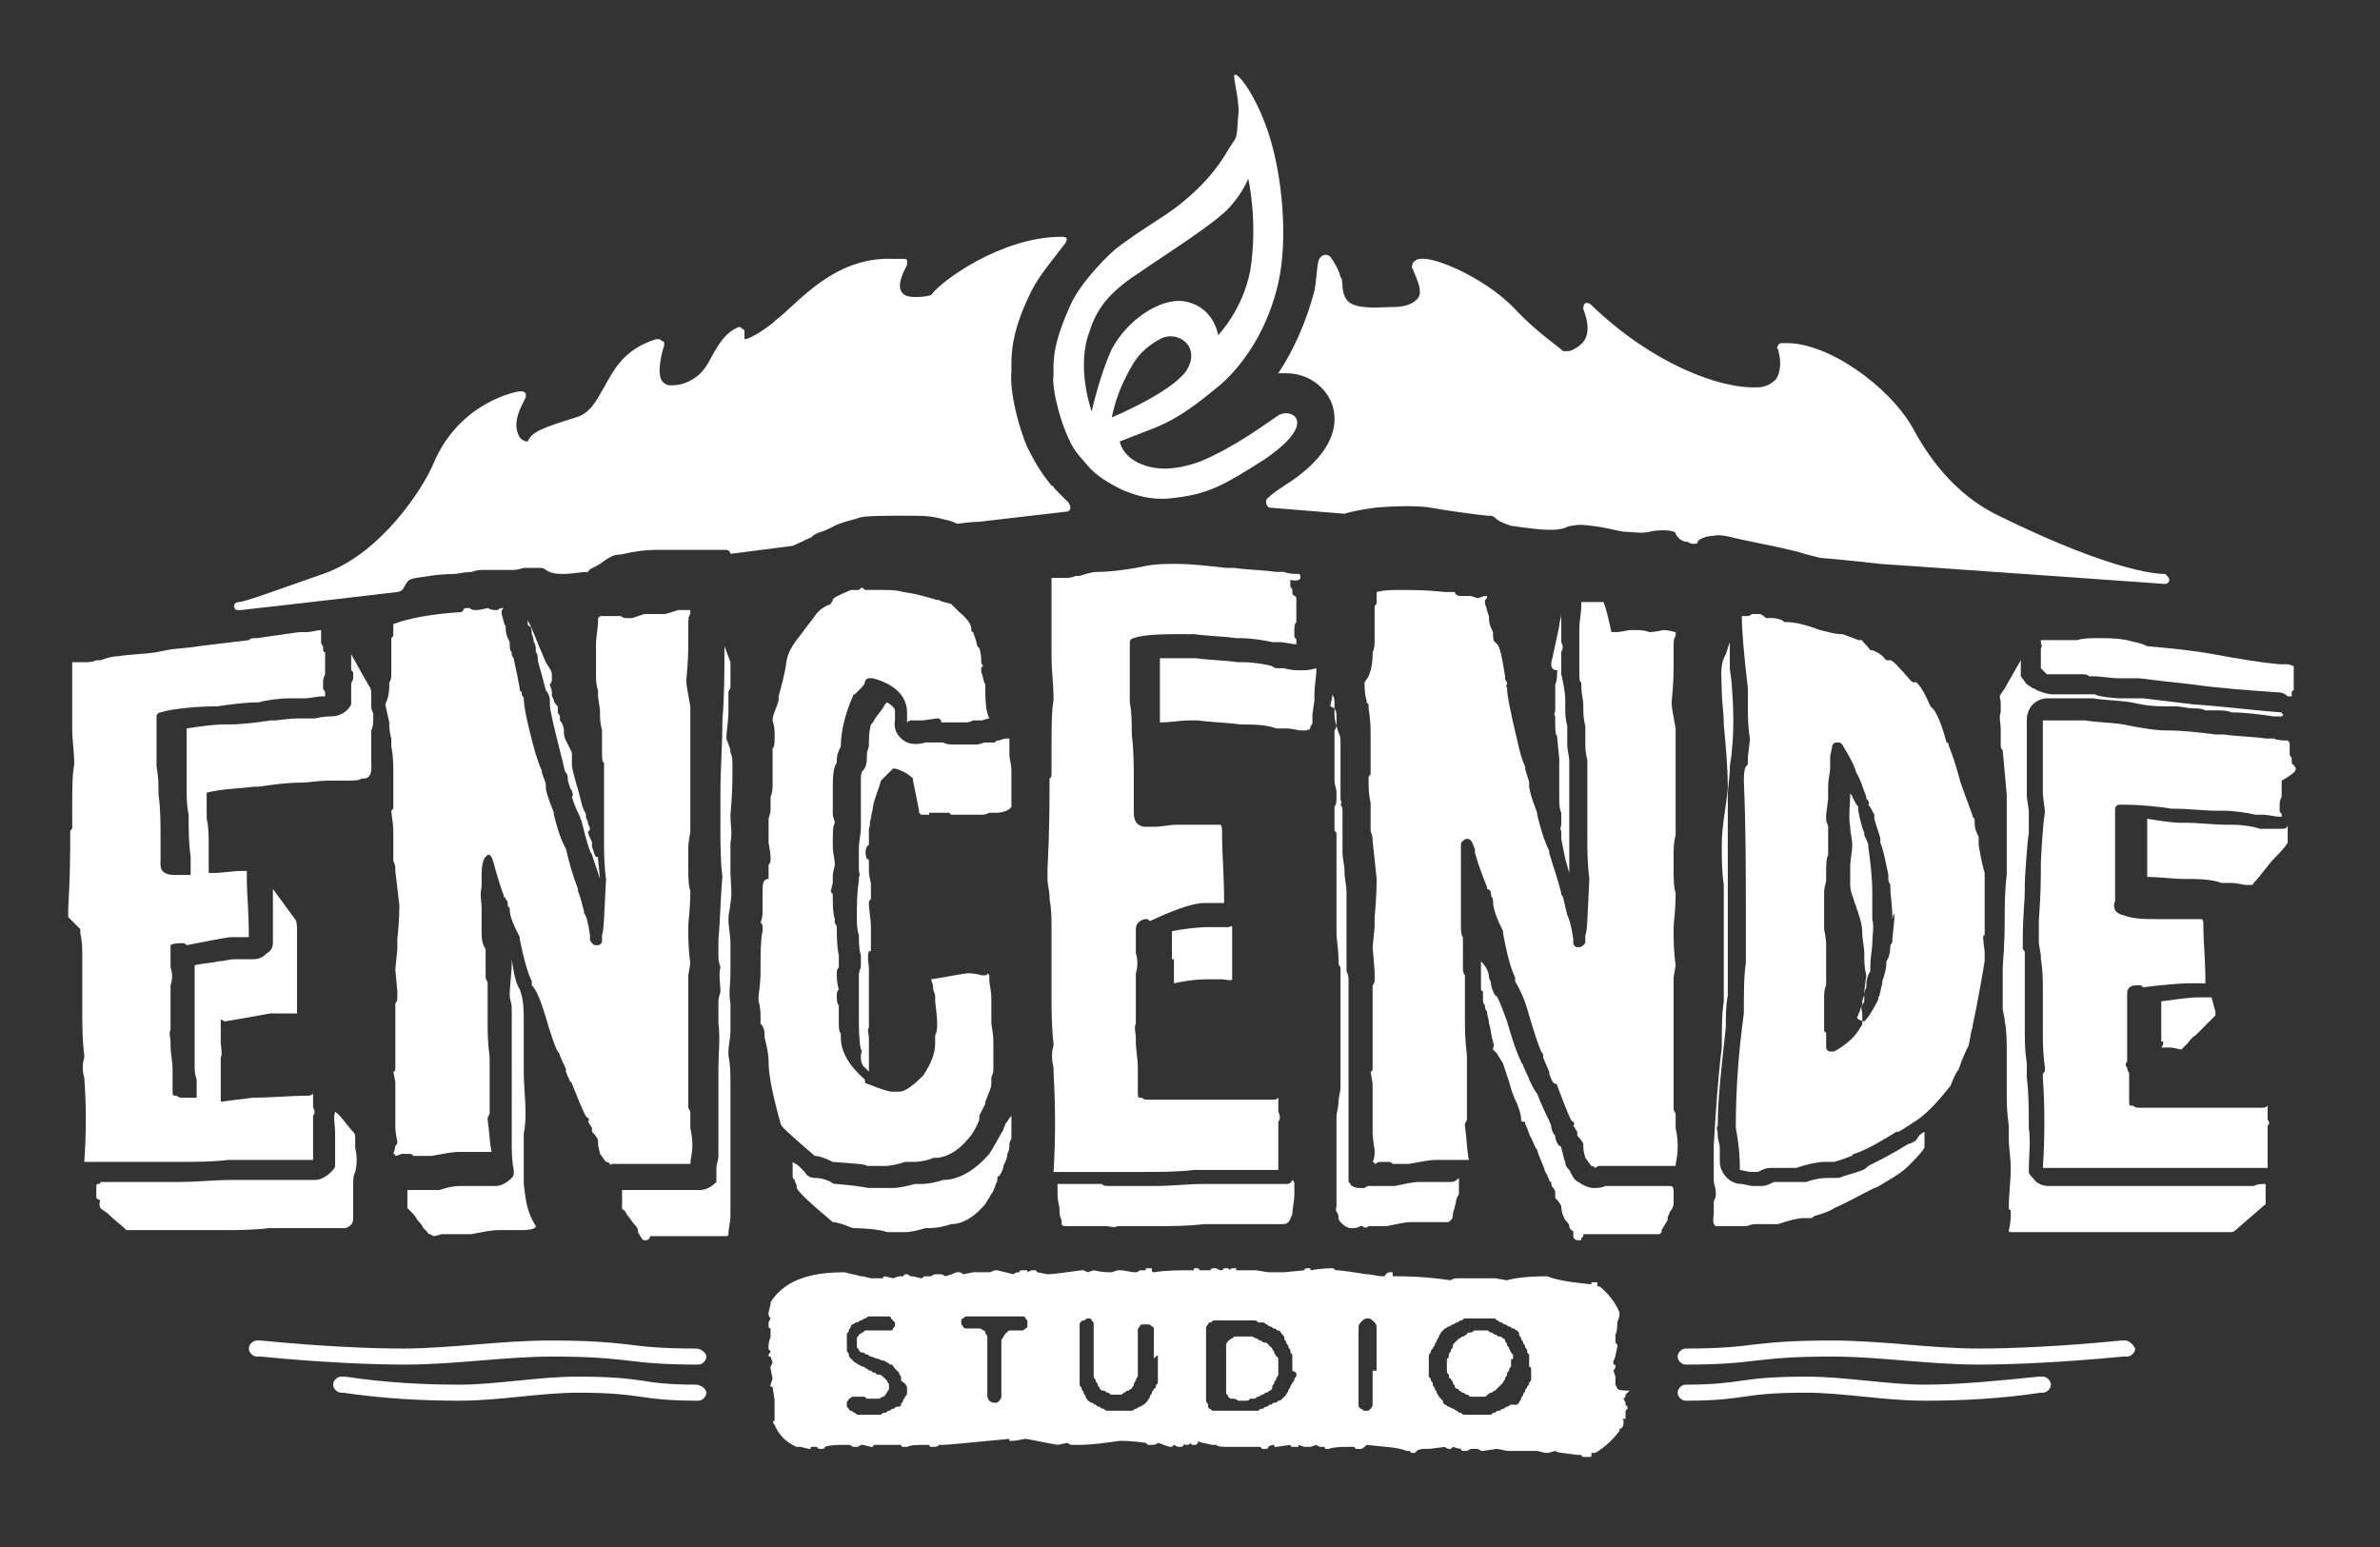 <?xml version="1.0" encoding="utf-8"?>
<!-- Generator: Adobe Illustrator 24.1.1, SVG Export Plug-In . SVG Version: 6.00 Build 0)  -->
<svg version="1.1" id="Capa_1" xmlns="http://www.w3.org/2000/svg" xmlns:xlink="http://www.w3.org/1999/xlink" x="0px" y="0px"
	 viewBox="0 0 118.6 77.1" style="enable-background:new 0 0 118.6 77.1;" xml:space="preserve">
<rect x="0" y="0" width="118.6" height="77.1" fill="#333333" stroke="none"/>
<style type="text/css">
	.st0{fill:#FFFFFF;}
</style>
<g>
	<path class="st0" d="M63.7,67.8c0-0.1,0-0.2-0.1-0.2c0-0.1-0.1-0.1-0.1-0.2c0-0.1-0.1-0.1-0.1-0.2c-0.1-0.1-0.1-0.1-0.2-0.2
		c-0.1-0.1-0.1-0.1-0.2-0.1c-0.1,0-0.1-0.1-0.2-0.1c-0.1,0-0.1-0.1-0.2-0.1l-0.2-0.1c-0.1,0-0.1,0-0.2,0c-0.1,0-0.1,0-0.2,0
		c-0.1,0-0.1,0-0.2,0c-0.1,0-0.1,0-0.2,0c-0.1,0-0.1,0-0.2,0.1c-0.1,0-0.1,0.1-0.2,0.1c0,0.1-0.1,0.1-0.1,0.2c0,0.1,0,0.2,0,0.3
		c0,0.1,0,0.1,0,0.2c0,0.1,0,0.1,0,0.2c0,0.1,0,0.1,0,0.2c0,0.1,0,0.1,0,0.2c0,0.1,0,0.1,0,0.2c0,0,0,0,0,0c0,0.1,0,0.2,0,0.3
		c0,0.1,0,0.1,0,0.2c0,0.1,0,0.1,0,0.2c0,0.1,0,0.1,0,0.2c0,0.1,0,0.2,0,0.2c0,0.1,0.1,0.1,0.1,0.2c0.1,0.1,0.1,0.1,0.2,0.1
		c0.1,0,0.2,0,0.3,0.1c0.1,0,0.2,0,0.2,0c0.1,0,0.2,0,0.2,0c0.1,0,0.1,0,0.2-0.1c0.1,0,0.1,0,0.2,0c0.1,0,0.1-0.1,0.2-0.1
		c0.1,0,0.1-0.1,0.2-0.1c0.1,0,0.1-0.1,0.2-0.1c0.1,0,0.1-0.1,0.2-0.1c0.1-0.1,0.1-0.1,0.1-0.2c0-0.1,0.1-0.1,0.1-0.2
		c0-0.1,0.1-0.1,0.1-0.2c0-0.1,0.1-0.1,0.1-0.2c0-0.1,0-0.1,0-0.2c0-0.1,0-0.1,0-0.2C63.7,67.9,63.7,67.8,63.7,67.8z"/>
	<path class="st0" d="M75.4,67.6c0-0.1,0-0.1-0.1-0.2l-0.1-0.2c0-0.1-0.1-0.1-0.1-0.2c0-0.1-0.1-0.1-0.1-0.2c0-0.1-0.1-0.1-0.1-0.1
		c-0.1-0.1-0.1-0.1-0.2-0.1c-0.1,0-0.1-0.1-0.2-0.1c-0.1,0-0.1-0.1-0.2-0.1c-0.1,0-0.1-0.1-0.2-0.1c-0.1,0-0.1,0-0.2,0
		c-0.1,0-0.1,0-0.2,0v0c0,0,0,0,0,0c-0.1,0-0.2,0-0.2,0c-0.1,0-0.1,0.1-0.2,0.1c-0.1,0-0.2,0-0.2,0.1c-0.1,0-0.1,0.1-0.2,0.1
		c-0.1,0-0.1,0.1-0.2,0.1c-0.1,0.1-0.1,0.1-0.2,0.2c-0.1,0.1-0.1,0.1-0.1,0.2c0,0.1-0.1,0.1-0.1,0.2c0,0.1-0.1,0.1-0.1,0.2
		c0,0.1,0,0.2-0.1,0.2c0,0.1,0,0.1,0,0.2c0,0.1,0,0.2,0,0.2c0,0.1,0,0.2,0,0.2c0,0.1,0,0.1,0.1,0.2c0,0.1,0,0.2,0.1,0.2
		c0,0.1,0.1,0.1,0.1,0.2c0,0.1,0.1,0.1,0.1,0.2c0,0.1,0.1,0.1,0.1,0.1c0.1,0,0.1,0.1,0.1,0.1c0.1,0,0.1,0.1,0.2,0.1
		c0.1,0,0.1,0.1,0.2,0.1c0.1,0,0.1,0.1,0.2,0.1c0.1,0,0.2,0,0.2,0c0.1,0,0.2,0,0.2,0c0.1,0,0.2,0,0.2,0c0.1,0,0.2,0,0.2-0.1
		c0.1,0,0.1-0.1,0.2-0.1c0.1,0,0.1-0.1,0.2-0.1c0.1-0.1,0.1-0.1,0.2-0.2c0.1-0.1,0.1-0.1,0.2-0.2c0-0.1,0.1-0.1,0.1-0.2
		c0-0.1,0.1-0.1,0.1-0.2c0-0.1,0-0.1,0.1-0.2c0-0.1,0-0.1,0.1-0.2c0-0.1,0-0.1,0-0.2c0-0.1,0-0.1,0-0.2
		C75.4,67.8,75.4,67.7,75.4,67.6z"/>
	<path class="st0" d="M80.6,69.2C80.6,69.1,80.6,69.1,80.6,69.2C80.5,69.1,80.5,69.1,80.6,69.2L80.5,69c0,0,0-0.1,0-0.1l0,0
		c0,0,0-0.1,0-0.1l0-0.2c0,0,0,0,0,0l-0.1-0.3c0,0,0.1-0.1,0.1-0.2c0-0.1,0-0.1-0.1-0.1c0,0,0-0.1,0-0.1l0-0.1
		c0.1-0.1,0.1-0.3,0.2-0.7c0-0.1,0-0.1-0.1-0.2c0,0,0,0,0,0c0,0,0,0,0-0.1c0-0.1,0-0.2,0-0.3c0,0,0,0,0,0c0,0,0,0,0,0
		c0.1-0.1,0.1-0.7,0.1-0.6c0-0.1,0.1-0.2,0.1-0.4c0,0,0,0,0-0.1c-0.2-0.5-0.6-1-1-1.3c0,0-0.1,0-0.1,0c0,0,0,0,0,0c0,0,0-0.1,0-0.1
		c0,0,0-0.1,0-0.1c0,0-0.1,0-0.1,0c0,0-0.1,0-0.1,0c0,0-0.1,0-0.1,0c0,0,0,0.1,0,0.1l0,0l0,0c-1-0.1-1.7-0.2-2.2-0.4c0,0,0,0,0,0
		c0,0,0,0,0,0c-1,0-1.7,0.1-2,0.2l-0.6-0.1c0,0,0,0,0,0c0,0,0,0-0.1,0c-0.1,0-0.2,0-0.3,0c0,0-1,0-1,0c0,0,0,0-0.1,0l-0.1,0
		c0,0-0.1,0-0.1,0l-0.1,0h0c-0.1,0-0.3,0-0.4,0.1c-1.4-0.2-2.3-0.2-2.7-0.2l-0.2,0l0-0.1c0,0,0-0.1,0-0.1c0,0-0.1,0-0.1,0
		c-0.1,0-0.2,0-0.3,0.2l-0.2,0l-0.6-0.1c0,0,0,0,0,0c0,0-0.1,0-0.1,0c0,0,0,0,0,0c-0.1,0-0.5-0.1-1.4-0.2c0,0,0,0,0,0
		c0,0-0.1,0-0.1,0c-0.1,0-0.1-0.1-0.2-0.1c0,0,0,0,0,0c-0.1,0-0.5,0-1.1,0.1c0,0,0-0.1,0-0.1c0,0-0.1,0-0.1,0c-0.1,0-0.2,0-0.2,0.1
		c0,0,0,0,0,0c0,0,0,0,0,0l-1,0.1l-0.8,0l-0.6-0.1c0,0,0,0,0,0c0,0,0,0-0.1,0c0,0-0.1,0-0.1,0l-0.8,0l0,0c0,0,0-0.1,0-0.1
		c0,0-0.1,0-0.1,0c-0.1,0-0.2,0-0.2,0.1l-0.1-0.1c0,0,0,0-0.1,0c0,0,0,0-0.1,0c0,0-0.1,0.1-0.1,0.1l0,0l-0.1,0l-0.2-0.1
		c0,0,0,0-0.1,0c0,0,0,0-0.1,0c0,0-0.1,0.1-0.1,0.1l0,0l-0.5,0l-0.1-0.1c0,0,0,0-0.1,0c0,0-0.1,0-0.1,0c0,0,0,0,0,0.1c0,0,0,0,0,0
		c-0.7,0-1.4,0-2,0.1c-0.1,0-0.1-0.1-0.1-0.1c0,0,0-0.1,0-0.1c0,0-0.1,0-0.1,0c0,0-0.1,0-0.1,0c0,0-0.1,0-0.1,0c0,0,0,0.1,0,0.1
		c0,0-0.1,0-0.1,0c0,0,0,0-0.1,0c0,0,0,0-0.1,0c-0.1,0.1-0.2,0.1-0.2,0.1c-0.3,0-0.5-0.1-0.8-0.1c0,0,0,0-0.1,0c0,0,0,0,0,0
		l-0.3,0.1c-0.2,0-0.5,0-0.9-0.1c0,0,0,0,0,0c0,0,0,0,0,0l-0.3,0.1L54,63.3c0,0,0,0-0.1,0c0,0,0,0,0,0c-0.8,0.1-1.4,0.2-1.7,0.2
		l-0.5-0.1c0,0,0,0-0.1-0.1c0,0-0.1,0-0.1,0c0,0,0,0-0.1,0l-0.2,0.1c0,0,0,0,0,0c0,0,0-0.1,0-0.1c0,0-0.1,0-0.1,0c0,0-0.2,0-0.2,0
		c-0.1,0-0.1,0.1-0.1,0.1c0,0,0,0,0,0c0,0,0,0,0,0c-0.1,0-0.2,0-0.3,0.1l-0.8-0.2c0,0,0,0,0,0c0,0,0,0-0.1,0c-0.1,0-0.2,0.1-0.3,0.1
		c0,0-0.8,0-0.8,0c0,0,0,0,0,0l-0.5,0.1c0,0,0,0,0,0c0,0-0.1-0.1-0.2-0.1c0,0-0.1,0-0.1,0c-0.1,0-0.2,0.1-0.6,0.2
		c-0.1-0.1-0.2-0.1-0.3-0.1c0,0,0,0,0,0c0,0-0.1,0-0.1,0c0,0,0,0,0,0c0,0,0,0,0,0c0,0,0,0,0,0c-0.1,0-0.2,0-0.3,0.1l-0.1,0
		c0,0,0,0-0.1,0c0,0,0,0-0.1,0c-0.1,0-0.1,0.1-0.2,0.1l-0.4-0.1c0,0,0,0,0,0c0,0,0,0-0.1,0c-0.1,0-0.1-0.1-0.2-0.1c0,0,0,0,0,0
		c0,0-0.1,0-0.1,0c0,0-0.1,0.1-0.1,0.1l0,0c0,0-0.1,0-0.1,0c0,0,0,0,0,0l0,0c0,0-0.1,0-0.1,0c0,0,0,0,0,0l-0.3,0.1l-0.4-0.1
		c0,0,0,0,0,0c0,0-0.1,0-0.1,0.1l0,0l0,0c0,0,0,0-0.1,0l-0.5,0l-0.4-0.1c0,0,0,0,0,0c0,0-0.1,0-0.1,0c0,0,0,0,0,0
		c-0.3-0.1-0.5-0.1-0.8-0.2c0,0,0,0,0,0c-1.3,0-2.9,0.2-3.7,1.5c0,0,0,0.1,0,0.1l0,0l-0.1,0.4c0,0,0,0.1,0,0.1c0,0,0,0.1,0.1,0.2
		l-0.1,0.2c0,0,0,0.1,0,0.1l0,0.1c0,0.1,0.1,0.1,0.1,0.1l0,0.1c0,0,0,0.1,0,0.1c0,0,0,0,0,0l0,0c0,0,0,0.1,0,0.1c0,0,0,0,0,0.1
		c0,0.1-0.1,0.2-0.1,0.5c0,0,0,0,0,0l0,0.1c0,0,0,0.1,0.1,0.1c0,0.1-0.1,0.2-0.1,0.2c0,0.1,0,0.1,0.1,0.1l0.1,0.3l-0.1,0.2
		c0,0,0,0.1,0,0.1l0.1,0.5l-0.1,0.3c0,0,0,0.1,0,0.1c0,0,0,0,0.1,0c0.1,0.6,0.1,0.7,0.1,0.7l0,1c-0.1,0-0.1,0.1,0,0.2
		c0.2,0.5,0.6,0.9,1.1,1.1c0,0,0,0,0.1,0l0.1,0l0.4,0.1c0,0,0,0,0,0c0,0,0.1,0,0.1,0c0,0,0,0,0-0.1c0,0,0.1,0,0.3,0c0,0,0,0,0,0
		l0.1,0.1c0,0,0,0,0.1,0c0,0,0.1,0,0.1,0c0,0,0.1,0,0.1-0.1c0,0,0.2-0.1,0.9-0.1c0.1,0,0.2,0,0.3,0c0,0,0.1,0,0.2,0.1c0,0,0,0,0.1,0
		c0,0,0,0,0.1,0c0.1,0,0.2-0.1,0.2-0.1l0,0l0.1,0l0.4,0.1c0,0,0,0,0,0c0,0,0.1,0,0.1,0c0,0,0-0.1,0.1-0.1c0,0,0.1,0,0.2,0l0,0l1.1,0
		l0,0c0,0,0,0.1,0.1,0.1c0,0,0.1,0,0.1,0c0,0,0,0,0.1,0c0.2-0.1,0.5-0.1,1-0.1c0,0,0.1,0,0.1,0l0,0c0,0.1,0.1,0.1,0.1,0.1l0.1,0
		c0,0,0,0,0,0c0.1,0,0.2,0,0.3-0.1c0,0,0.1,0,0.1,0c0,0,0,0,0.1,0c0,0,0,0,0,0c0.2,0,1.2-0.1,3.3-0.3c0,0,0,0.1,0,0.1
		c0,0,0.1,0,0.1,0c0,0,0,0,0,0c0.3,0,0.6-0.1,0.7-0.1c0.1,0,0.5,0.1,1.6,0.3c0,0,0,0,0,0c0,0,0,0,0,0l0.5-0.1c0,0,0.1,0.1,0.2,0.1
		c0,0,0.1,0,0.1,0c0,0,0,0,0,0c0.1,0,0.1,0,0.2,0c0.7,0,1.4-0.1,2.1-0.2c0.2,0,0.6,0,1.3,0.1c0,0,0.1,0.1,0.1,0.1c0,0,0,0,0.1,0
		c0.2,0,0.3,0,0.4-0.1c0.1,0,0.2,0.1,0.6,0.2c0,0,0,0,0,0c0,0,0.1,0,0.1,0c0,0,0.1-0.1,0.1-0.1l0.2,0.1c0,0,0,0,0.1,0c0,0,0,0,0.1,0
		c0,0,0.1-0.1,0.1-0.1c0-0.1,0-0.1,0-0.1c0,0,0,0,0,0l0,0l0,0c0,0.1,0.1,0.1,0.1,0.1c0,0,0,0,0,0c0.1,0,0.2,0,0.2-0.1l0.1,0.1
		c0,0,0,0,0.1,0c0,0,0,0,0.1,0c0,0,0.1-0.1,0.1-0.1c0,0,0-0.1,0-0.1c0.1,0.1,0.3,0.1,0.7,0.2c0,0,0,0,0,0c0,0,0,0,0.1,0l0.1,0
		c0.1,0.1,0.3,0.1,0.7,0.1c0,0,0,0,0,0c0,0,0,0,0.1,0l0,0c0,0,0.1,0,0.1,0l1.3,0l0.1,0.1c0,0,0,0,0.1,0c0,0,0.1,0,0.1,0
		c0,0,0.1,0,0.1-0.1c0,0,0.1-0.1,0.3-0.1c0,0,0,0.1,0,0.1c0,0,0.1,0,0.1,0c0,0,0,0,0,0l0.7-0.1c0,0.1,0.1,0.1,0.1,0.1
		c0,0,0.2,0,0.2,0c0,0,0.1,0,0.1,0c0,0,0-0.1,0-0.1l0.3,0.1c0,0,0,0,0,0c0,0,0,0,0.1,0c0,0,0.1,0,0.1,0c0,0,0.1,0,0.1,0c0,0,0,0,0,0
		l0.3-0.1c0,0,0.1,0.1,0.2,0.1c0,0,0,0,0.1,0c0,0,0.1,0,0.1,0c0,0,0,0.1,0.1,0.1c0,0,0.1,0,0.1,0c0,0,0,0,0,0
		c0.3-0.1,0.7-0.1,0.9-0.1c0,0,0,0,0,0c0,0,0.4,0,0.4,0c0,0,0,0,0,0l0,0c0,0,0,0.1,0.1,0.1c0,0,0.1,0,0.1,0c0,0,0,0,0.1,0
		c0.1,0,0.2-0.1,0.3-0.2c0.8,0.1,1.5,0.1,2,0.3c0,0,0,0,0,0c0,0,0.1,0,0.1,0c0,0,0,0,0,0c0,0,0.1,0,0.1,0.1c0,0,0,0,0.1,0
		c0,0,0.1,0,0.1,0c0,0,0,0,0.1-0.1c0,0,0.1-0.1,0.4-0.1c0,0,0.1,0,0.1,0c0.1,0,0.2,0,0.9-0.1c0,0,0.1,0.1,0.2,0.1c0,0,0,0,0.1,0
		l0.1-0.1c0.3,0.1,0.4,0.1,0.4,0.1c0,0,0,0.1,0.1,0.1c0,0,0,0,0.1,0c0,0,0,0,0.1,0l0.2-0.1l0.2,0c0.1,0,0.2,0,0.3,0.1c0,0,0,0,0.1,0
		c0,0,0,0,0,0l0.7-0.1l0.5,0.1c0,0,0,0,0,0l1.5,0l0.4,0.1c0,0,0,0,0,0c0,0,0.1,0,0.1,0c0,0,0,0,0,0c0,0,0.1,0,0.4-0.1
		c0.1,0.1,0.4,0.1,1.1,0.2c0,0,0,0,0,0c0.1,0,0.1,0,0.2,0c0,0,0,0,0,0c0,0.1,0.1,0.1,0.1,0.1l0.1,0c0,0,0.2,0,0.2,0
		c0.1,0,0.1,0,0.1-0.1c0,0,0-0.1,0-0.1l0,0c0,0,0.1,0,0.1,0c0,0,0.1,0,0.1,0c0.5-0.3,0.9-0.7,1.2-1.1c0,0,0,0,0-0.1
		c0.1,0,0.2-0.1,0.2-0.3c0,0,0,0,0,0l0-0.1c0-0.1-0.1-0.1-0.1-0.1l0,0l0,0c0,0,0.1,0,0.1,0c0,0,0.1,0,0.1,0c0,0,0-0.1,0-0.1l0-0.3
		l0.1-0.1c0,0,0-0.1,0-0.1c0,0,0,0-0.1-0.1l0,0c0,0,0-0.1,0-0.1l-0.1-0.2l0.1-0.1c0,0,0-0.1,0-0.1l0.2-0.2
		C80.6,69.3,80.6,69.2,80.6,69.2z M45.2,69.2c0,0.1,0,0.2,0,0.2c0,0.1,0,0.1-0.1,0.2c0,0.1-0.1,0.1-0.1,0.2c0,0.1-0.1,0.1-0.1,0.2
		c0,0.1-0.1,0.1-0.2,0.1c-0.1,0-0.1,0.1-0.2,0.1c-0.1,0-0.1,0.1-0.2,0.1c-0.1,0-0.1,0.1-0.2,0.1c-0.1,0-0.1,0-0.2,0.1
		c-0.1,0-0.1,0-0.2,0c0,0-0.1,0-0.1,0c0,0,0,0,0,0c-0.1,0-0.1,0-0.2,0c-0.1,0-0.1,0-0.2,0c-0.1,0-0.1,0-0.2,0c-0.1,0-0.1,0-0.2,0
		c-0.1,0-0.1,0-0.2-0.1c-0.1,0-0.1-0.1-0.2-0.1c0,0-0.1,0-0.1-0.1c0,0-0.1-0.1-0.1-0.1c0-0.1,0-0.1,0-0.2c0-0.1,0.1-0.1,0.1-0.2
		c0.1,0,0.1-0.1,0.2-0.1c0.1,0,0.1,0,0.2,0c0.1,0,0.1,0,0.2,0l0.1,0c0.1,0,0.1,0,0.2,0.1c0.1,0,0.1,0,0.2,0c0.1,0,0.1,0,0.2,0
		c0.1,0,0.1,0,0.2,0c0.1,0,0.1-0.1,0.2-0.1c0.1,0,0.1-0.1,0.2-0.2c0-0.1,0.1-0.1,0.1-0.2c0-0.1,0-0.2,0-0.2c0-0.1-0.1-0.1-0.1-0.2
		c-0.1-0.1-0.1-0.1-0.2-0.2c-0.1-0.1-0.2-0.1-0.2-0.1c-0.1,0-0.1,0-0.2-0.1c-0.1,0-0.1,0-0.2-0.1c-0.1,0-0.1,0-0.2-0.1
		c-0.1,0-0.1-0.1-0.2-0.1c-0.1,0-0.2-0.1-0.2-0.1c-0.1,0-0.1-0.1-0.2-0.1c-0.1-0.1-0.1-0.1-0.2-0.2c-0.1-0.1-0.1-0.1-0.1-0.2
		c0-0.1-0.1-0.1-0.1-0.2c0-0.1,0-0.2,0-0.2c0-0.1,0-0.1,0-0.2c0-0.1,0-0.1,0-0.2c0-0.1,0-0.1,0-0.2c0-0.1,0.1-0.1,0.1-0.2
		c0-0.1,0.1-0.1,0.1-0.2c0-0.1,0.1-0.1,0.1-0.1c0,0,0.1-0.1,0.2-0.1c0.1,0,0.1-0.1,0.2-0.1c0.1,0,0.1-0.1,0.2-0.1
		c0.1,0,0.1-0.1,0.2-0.1c0.1,0,0.2,0,0.2,0c0.1,0,0.2,0,0.2,0c0.1,0,0.2,0,0.2,0c0.1,0,0.2,0,0.2,0c0.1,0,0.2,0,0.2,0
		c0.1,0,0.1,0.1,0.1,0.1c0,0,0.1,0.1,0.1,0.1c0.1,0.1,0.1,0.1,0.1,0.2c0,0.1,0,0.1-0.1,0.2c0,0.1-0.1,0.1-0.1,0.1
		c-0.1,0-0.1,0-0.2,0c-0.1,0-0.2,0-0.3,0c-0.1,0-0.2,0-0.2,0c0,0,0,0-0.1,0c-0.1,0-0.1,0-0.2,0c-0.1,0-0.1,0-0.2,0
		c-0.1,0-0.1,0-0.2,0.1c-0.1,0-0.1,0.1-0.2,0.1c0,0.1-0.1,0.1-0.1,0.2c0,0.1,0,0.1,0,0.2c0,0.1,0,0.1,0,0.2c0,0.1,0.1,0.1,0.1,0.2
		c0.1,0.1,0.1,0.1,0.2,0.1c0.1,0,0.1,0.1,0.2,0.1c0.1,0,0.1,0.1,0.2,0.1c0.1,0,0.2,0.1,0.3,0.1c0.1,0,0.2,0.1,0.3,0.1
		c0.1,0,0.2,0.1,0.2,0.1c0.1,0,0.1,0.1,0.2,0.1c0.1,0,0.1,0.1,0.2,0.2c0.1,0.1,0.1,0.1,0.2,0.2c0,0.1,0.1,0.2,0.1,0.2
		c0,0.1,0,0.2,0,0.2C45.2,69,45.2,69.1,45.2,69.2z M51.1,66.2c-0.1,0.1-0.1,0.1-0.2,0.1c-0.1,0-0.2,0-0.2,0c0,0-0.1,0-0.1,0
		c0,0,0,0-0.1,0c0,0-0.1,0-0.1,0c-0.1,0-0.2,0-0.2,0.1c-0.1,0-0.1,0.1-0.2,0.2c0,0.1-0.1,0.1-0.1,0.2c0,0.1,0,0.1,0,0.2
		c0,0.1,0,0.1,0,0.2c0,0.1,0,0.1,0,0.2v0.2c0,0.1,0,0.1,0,0.2c0,0.1,0,0.1,0,0.2c0,0.1,0,0.1,0,0.2c0,0.1,0,0.1,0,0.2
		c0,0.1,0,0.1,0,0.2c0,0.1,0,0.1,0,0.2c0,0.1,0,0.1,0,0.2c0,0.1,0,0.1,0,0.2c0,0.1,0,0.2,0,0.2c0,0.1,0,0.1,0,0.2
		c0,0.1-0.1,0.2-0.1,0.2c-0.1,0.1-0.1,0.1-0.2,0.1c0,0,0,0,0,0c-0.1,0-0.2,0-0.3-0.1c-0.1-0.1-0.1-0.2-0.1-0.3l0-0.2
		c0-0.1,0-0.1,0-0.2v-0.2c0-0.1,0-0.1,0-0.2v-0.2c0-0.1,0-0.1,0-0.2c0-0.1,0-0.1,0-0.2v-0.2c0-0.1,0-0.1,0-0.2c0-0.1,0-0.1,0-0.2
		c0-0.1,0-0.1,0-0.2s0-0.1,0-0.2v-0.2c0-0.1,0-0.2,0-0.3c0-0.1-0.1-0.1-0.1-0.2c0-0.1-0.1-0.1-0.1-0.1c0,0-0.1-0.1-0.2-0.1
		c-0.1,0-0.2,0-0.2,0c-0.1,0-0.1,0-0.2,0c-0.1,0-0.1,0-0.2,0c-0.1,0-0.2,0-0.2-0.1c-0.1-0.1-0.1-0.1-0.1-0.2c0-0.1,0-0.2,0.1-0.2
		c0.1-0.1,0.1-0.1,0.2-0.1c0.1,0,0.1,0,0.2,0c0.1,0,0.1,0,0.2,0c0,0,0,0,0,0c0.1,0,0.1,0,0.2,0c0.1,0,0.1,0,0.2,0c0.1,0,0.1,0,0.2,0
		h0.2c0.1,0,0.1,0,0.2,0c0.1,0,0.1,0,0.2,0H50c0.1,0,0.1,0,0.2,0c0.1,0,0.1,0,0.2,0c0.1,0,0.1,0,0.2,0l0.2,0c0,0,0,0,0.1,0
		c0.1,0,0.2,0,0.2,0.1c0.1,0.1,0.1,0.1,0.1,0.2C51.2,66.1,51.2,66.2,51.1,66.2z M57.7,67.6c0,0.1,0,0.1,0,0.2c0,0.1,0,0.1,0,0.2
		c0,0.1,0,0.1,0,0.2c0,0.1,0,0.1,0,0.2c0,0.1,0,0.1,0,0.2c0,0.1,0,0.2,0,0.2c0,0.1,0,0.2-0.1,0.2c0,0.1,0,0.2-0.1,0.2
		c0,0.1-0.1,0.1-0.1,0.2c0,0.1-0.1,0.1-0.1,0.2c0,0.1-0.1,0.1-0.1,0.2c-0.1,0.1-0.1,0.1-0.2,0.2c-0.1,0-0.1,0.1-0.2,0.1
		s-0.1,0.1-0.2,0.1c-0.1,0-0.1,0.1-0.2,0.1c-0.1,0-0.1,0-0.2,0c-0.1,0-0.1,0-0.2,0c-0.1,0-0.2,0-0.2,0c-0.1,0-0.1,0-0.2,0l-0.2,0
		c-0.1,0-0.1,0-0.2,0c-0.1,0-0.1,0-0.2-0.1c-0.1,0-0.1,0-0.2-0.1c-0.1,0-0.1,0-0.2-0.1c-0.1,0-0.1-0.1-0.2-0.1
		c-0.1,0-0.1-0.1-0.2-0.1c0-0.1-0.1-0.1-0.1-0.2c0-0.1-0.1-0.1-0.1-0.2c0-0.1-0.1-0.1-0.1-0.2c0-0.1-0.1-0.1-0.1-0.2
		c0-0.1,0-0.1,0-0.2c0-0.1,0-0.1,0-0.2c0-0.1,0-0.1,0-0.2c0-0.1,0-0.1,0-0.2c0-0.1,0-0.1,0-0.2c0-0.1,0-0.1,0-0.2c0-0.1,0-0.2,0-0.2
		c0-0.1,0-0.2,0-0.2s0-0.1,0-0.2c0-0.1,0-0.2,0-0.2c0-0.1,0-0.2,0-0.2s0-0.2,0-0.2c0-0.1,0-0.2,0-0.2c0,0,0,0,0,0c0-0.1,0-0.1,0-0.2
		c0-0.1,0-0.1,0-0.2c0-0.1,0.1-0.2,0.2-0.2c0.1,0,0.1-0.1,0.2-0.1c0.1,0,0.2,0,0.2,0.1c0.1,0.1,0.1,0.1,0.1,0.2c0,0.1,0,0.2,0,0.2
		c0,0.1,0,0.2,0,0.2c0,0.1,0,0.2,0,0.2V67c0,0.1,0,0.2,0,0.2c0,0.1,0,0.2,0,0.2v0.2c0,0.1,0,0.2,0,0.2c0,0.1,0,0.2,0,0.2
		c0,0.1,0,0.2,0,0.2c0,0.1,0,0.2,0,0.2c0,0.1,0,0.2,0,0.2c0,0.1,0.1,0.1,0.1,0.2c0,0.1,0.1,0.1,0.1,0.2c0,0.1,0.1,0.1,0.1,0.2
		c0.1,0.1,0.1,0.1,0.2,0.1c0.1,0,0.1,0.1,0.2,0.1c0.1,0,0.1,0.1,0.2,0.1c0.1,0,0.1,0,0.2,0c0.1,0,0.1,0,0.2,0c0.1,0,0.1,0,0.2-0.1
		c0.1,0,0.1-0.1,0.2-0.1c0.1,0,0.1-0.1,0.2-0.1c0-0.1,0.1-0.1,0.1-0.2c0-0.1,0.1-0.2,0.1-0.2c0-0.1,0.1-0.2,0.1-0.2
		c0-0.1,0-0.2,0-0.3c0-0.1,0-0.2,0-0.2c0-0.1,0-0.2,0-0.2c0-0.1,0-0.2,0-0.2c0-0.1,0-0.2,0-0.2c0-0.1,0-0.2,0-0.2c0-0.1,0-0.2,0-0.2
		c0-0.1,0-0.2,0-0.2v-0.2c0-0.1,0-0.2,0-0.2l0-0.2c0-0.1,0-0.1,0.1-0.2c0-0.1,0.1-0.1,0.2-0.1c0.1,0,0.1,0,0.2,0
		c0.1,0,0.1,0,0.2,0.1c0.1,0,0.1,0.1,0.1,0.2c0,0.1,0,0.1,0,0.2c0,0.1,0,0.1,0,0.2c0,0.1,0,0.1,0,0.2c0,0.1,0,0.1,0,0.2
		c0,0.1,0,0.1,0,0.2c0,0.1,0,0.1,0,0.2v0.2C57.7,67.5,57.7,67.5,57.7,67.6z M64.6,68.5c0,0.1,0,0.1-0.1,0.2c0,0.1,0,0.1-0.1,0.2
		c0,0.1-0.1,0.1-0.1,0.2c0,0.1-0.1,0.1-0.1,0.2c0,0.1-0.1,0.1-0.1,0.2c-0.1,0.1-0.1,0.1-0.2,0.2c-0.1,0.1-0.1,0.1-0.2,0.1
		c-0.1,0.1-0.1,0.1-0.2,0.1c-0.1,0-0.1,0.1-0.2,0.1c-0.1,0-0.1,0.1-0.2,0.1c-0.1,0-0.1,0.1-0.2,0.1c-0.1,0-0.1,0-0.2,0.1
		c-0.1,0-0.1,0-0.2,0c-0.1,0-0.1,0-0.2,0c-0.1,0-0.2,0-0.3,0c-0.1,0-0.2,0-0.3,0h-0.3c-0.1,0-0.2,0-0.3,0c-0.1,0-0.1,0-0.2,0
		s-0.1,0-0.2,0c-0.1,0-0.1,0-0.2,0c-0.1,0-0.1,0-0.2-0.1c-0.1,0-0.1-0.1-0.1-0.2c0-0.1-0.1-0.1-0.1-0.2c0-0.1,0-0.2,0-0.3
		c0-0.1,0-0.1,0-0.2v-0.2c0-0.1,0-0.1,0-0.2c0-0.1,0-0.1,0-0.2v-0.2c0-0.1,0-0.1,0-0.2v-0.2c0-0.1,0-0.1,0-0.2v-0.2
		c0-0.1,0-0.1,0-0.2c0-0.1,0-0.2,0-0.2c0-0.1,0-0.2,0-0.2c0-0.1,0-0.2,0-0.2v-0.2c0-0.1,0-0.2,0-0.2c0-0.1,0-0.2,0-0.3
		c0-0.1,0-0.1,0.1-0.2c0-0.1,0.1-0.1,0.1-0.1c0.1,0,0.1-0.1,0.2-0.1h0c0.1,0,0.2,0,0.3,0c0.1,0,0.1,0,0.2,0c0.1,0,0.2,0,0.2,0
		s0.2,0,0.2,0l0.2,0c0.1,0,0.2,0,0.3,0c0.1,0,0.1,0,0.2,0c0.1,0,0.1,0,0.2,0c0.1,0,0.1,0,0.2,0c0.1,0,0.1,0,0.2,0.1
		c0.1,0,0.1,0,0.2,0c0.1,0,0.1,0,0.2,0.1c0.1,0,0.1,0.1,0.2,0.1c0.1,0,0.1,0.1,0.2,0.1c0.1,0,0.1,0.1,0.2,0.1c0.1,0,0.1,0.1,0.2,0.2
		c0.1,0.1,0.1,0.1,0.1,0.2c0,0.1,0.1,0.1,0.1,0.2c0,0.1,0.1,0.1,0.1,0.2c0,0.1,0.1,0.1,0.1,0.2c0,0.1,0,0.1,0.1,0.2
		c0,0.1,0,0.1,0,0.2c0,0.1,0,0.1,0,0.2v0c0,0.1,0,0.1,0,0.2c0,0.1,0,0.1,0,0.2C64.6,68.4,64.6,68.4,64.6,68.5z M68.4,68.3
		c0,0.1,0,0.1,0,0.2c0,0.1,0,0.1,0,0.2v0.2c0,0.1,0,0.1,0,0.2c0,0.1,0,0.1,0,0.2c0,0.1,0,0.1,0,0.2v0.2c0,0.1,0,0.2,0,0.3
		c0,0.1-0.1,0.2-0.1,0.2c-0.1,0.1-0.1,0.1-0.2,0.1c0,0,0,0-0.1,0c-0.1,0-0.1-0.1-0.2-0.1c-0.1-0.1-0.1-0.1-0.1-0.2
		c0-0.1,0-0.1,0-0.2c0-0.1,0-0.1,0-0.2c0-0.1,0-0.2,0-0.2c0-0.1,0-0.2,0-0.2v-0.2c0-0.1,0-0.2,0-0.2c0-0.1,0-0.2,0-0.2
		c0-0.1,0-0.2,0-0.2c0-0.1,0-0.1,0-0.3s0-0.1,0-0.3c0-0.2,0-0.2,0-0.3c0-0.1,0-0.1,0-0.2V67c0-0.1,0-0.1,0-0.2c0-0.1,0-0.1,0-0.2
		c0-0.1,0-0.1,0-0.2l0-0.2c0,0,0,0,0-0.1c0-0.1,0.1-0.2,0.2-0.3c0.1-0.1,0.2-0.1,0.3-0.1c0.1,0,0.2,0.1,0.3,0.2
		c0.1,0.1,0.1,0.2,0.1,0.3c0,0.1,0,0.1,0,0.2c0,0.1,0,0.1,0,0.2c0,0.1,0,0.2,0,0.3c0,0.1,0,0.2,0,0.2c0,0.1,0,0.2,0,0.3
		c0,0.1,0,0.2,0,0.3c0,0.1,0,0.1,0,0.2c0,0.1,0,0.1,0,0.2V68.3z M76.3,68.3c0,0.1,0,0.1,0,0.2c0,0.1,0,0.1,0,0.2
		c0,0.1,0,0.1-0.1,0.2c0,0.1,0,0.1-0.1,0.2c0,0.1-0.1,0.1-0.1,0.2c0,0.1-0.1,0.1-0.1,0.2c0,0.1-0.1,0.1-0.1,0.2
		c0,0.1-0.1,0.1-0.1,0.2c0,0-0.1,0.1-0.1,0.1C75.5,70,75.4,70,75.3,70c-0.1,0-0.1,0.1-0.2,0.1c-0.1,0-0.1,0.1-0.2,0.1
		c-0.1,0-0.1,0.1-0.2,0.1c-0.1,0-0.1,0-0.2,0.1c-0.1,0-0.1,0-0.2,0.1c-0.1,0-0.1,0-0.2,0c-0.1,0-0.2,0-0.3,0c-0.1,0-0.1,0-0.2,0
		l-0.2,0c-0.1,0-0.1,0-0.2,0c-0.1,0-0.1,0-0.2,0c-0.1,0-0.1,0-0.2-0.1c-0.1,0-0.1,0-0.2-0.1c-0.1,0-0.1-0.1-0.2-0.1l-0.2-0.1
		c-0.1,0-0.1-0.1-0.2-0.1c-0.1-0.1-0.1-0.1-0.1-0.2c-0.1-0.1-0.1-0.1-0.2-0.2c0-0.1-0.1-0.1-0.1-0.2c0-0.1-0.1-0.1-0.1-0.2
		c0-0.1-0.1-0.1-0.1-0.2c0-0.1,0-0.1-0.1-0.2c0-0.1,0-0.1-0.1-0.2c0-0.1,0-0.1,0-0.2c0-0.1,0-0.1,0-0.2c0-0.1,0-0.1,0-0.2
		c0-0.1,0-0.1,0-0.2c0-0.1,0-0.1,0-0.2c0-0.1,0-0.1,0.1-0.2c0-0.1,0-0.1,0.1-0.2c0-0.1,0.1-0.1,0.1-0.2c0-0.1,0.1-0.1,0.1-0.2
		c0-0.1,0.1-0.1,0.1-0.2c0-0.1,0.1-0.1,0.1-0.2c0.1-0.1,0.1-0.1,0.2-0.2c0.1,0,0.1-0.1,0.2-0.1c0.1,0,0.1-0.1,0.2-0.1
		c0.1,0,0.1-0.1,0.2-0.1c0.1,0,0.1-0.1,0.2-0.1c0.1,0,0.1-0.1,0.2-0.1c0.1,0,0.1,0,0.2,0c0.1,0,0.1,0,0.2,0c0.1,0,0.1,0,0.2,0
		c0.1,0,0.1,0,0.2,0c0.1,0,0.1,0,0.2,0c0.1,0,0.1,0,0.2,0c0.1,0,0.1,0,0.2,0c0.1,0,0.1,0,0.2,0.1c0.1,0,0.1,0.1,0.2,0.1
		c0.1,0,0.1,0.1,0.2,0.1c0.1,0,0.1,0.1,0.2,0.1c0.1,0,0.1,0.1,0.2,0.1c0.1,0,0.1,0.1,0.2,0.1c0.1,0.1,0.1,0.1,0.1,0.2
		c0,0.1,0.1,0.1,0.1,0.2c0,0.1,0.1,0.1,0.1,0.2c0,0.1,0.1,0.1,0.1,0.2c0,0.1,0.1,0.1,0.1,0.2c0,0.1,0,0.1,0.1,0.2c0,0.1,0,0.1,0,0.2
		c0,0.1,0,0.1,0,0.2c0,0,0,0.1,0,0.1v0.1C76.3,68.1,76.3,68.2,76.3,68.3z"/>
	<path class="st0" d="M34.7,67.2c-1.8,0-2.6-0.1-3.4-0.2c-0.9-0.1-1.8-0.2-3.9-0.2c-1.2,0-2.5,0.1-3.7,0.2c-1.2,0.1-2.5,0.2-3.6,0.2
		c-1.6,0-4.1-0.1-7.1-0.4c-0.2,0-0.2,0-0.2,0c-0.2,0-0.4,0.2-0.4,0.4c0,0.2,0.2,0.4,0.4,0.4c0,0,0.1,0,0.2,0c3,0.3,5.6,0.4,7.2,0.4
		c1.2,0,2.5-0.1,3.7-0.2c1.2-0.1,2.5-0.2,3.6-0.2c2,0,2.9,0.1,3.8,0.2c0.8,0.1,1.7,0.2,3.5,0.2c0.2,0,0.4-0.2,0.4-0.4
		S34.9,67.2,34.7,67.2z"/>
	<path class="st0" d="M34.7,69c-1.4,0-2.1-0.1-2.7-0.2c-0.7-0.1-1.5-0.2-3.2-0.2c-1,0-2,0.1-3,0.2c-1,0.1-2,0.2-2.9,0.2
		c-1.8,0-3.7-0.1-5.7-0.4c-0.2,0-0.2,0-0.2,0c-0.2,0-0.4,0.2-0.4,0.4c0,0.2,0.2,0.4,0.4,0.4c0,0,0.1,0,0.1,0c2,0.3,4,0.4,5.8,0.4
		c1,0,2-0.1,3-0.2c1-0.1,2-0.2,2.9-0.2c1.6,0,2.4,0.1,3.1,0.2c0.7,0.1,1.4,0.2,2.9,0.2c0.2,0,0.4-0.2,0.4-0.4S34.9,69,34.7,69z"/>
	<path class="st0" d="M105.9,66.8c0,0-0.1,0-0.2,0c-3,0.3-5.5,0.4-7.1,0.4c-1.2,0-2.4-0.1-3.6-0.2c-1.2-0.1-2.5-0.2-3.7-0.2
		c-2.1,0-3,0.1-3.9,0.2c-0.8,0.1-1.6,0.2-3.4,0.2c-0.2,0-0.4,0.2-0.4,0.4S83.8,68,84,68c1.8,0,2.7-0.1,3.5-0.2
		c0.9-0.1,1.8-0.2,3.8-0.2c1.2,0,2.4,0.1,3.6,0.2c1.2,0.1,2.5,0.2,3.7,0.2c1.6,0,4.1-0.1,7.2-0.4c0.1,0,0.1,0,0.2,0
		c0.2,0,0.4-0.2,0.4-0.4C106.3,67,106.1,66.8,105.9,66.8z"/>
	<path class="st0" d="M101.8,68.6c0,0-0.1,0-0.2,0c-2,0.2-3.9,0.4-5.7,0.4c-0.9,0-1.9-0.1-2.9-0.2c-1-0.1-2-0.2-3-0.2
		c-1.7,0-2.5,0.1-3.2,0.2C86.1,68.9,85.4,69,84,69c-0.2,0-0.4,0.2-0.4,0.4s0.2,0.4,0.4,0.4c1.5,0,2.2-0.1,2.9-0.2
		c0.7-0.1,1.4-0.2,3.1-0.2c0.9,0,1.9,0.1,2.9,0.2c1,0.1,2,0.2,3,0.2c1.9,0,3.8-0.1,5.8-0.4c0.1,0,0.1,0,0.1,0c0.2,0,0.4-0.2,0.4-0.4
		C102.2,68.8,102,68.6,101.8,68.6z"/>
	<path class="st0" d="M106,31.9c-0.5-0.1-1-0.1-1.5-0.1c-0.3,0-0.7,0-1,0.1c-0.1,0-0.2,0-0.4,0c-0.2,0-0.5,0-0.6,0c0,0-0.1,0-0.1,0
		c0,0-0.1,0-0.1,0c-0.1,0-0.1,0-0.2,0c-0.1,0-0.2,0-0.4,0c0,0,0,0.1,0,0.1c0,0.1,0.1,0.2,0,0.3c0,0,0,0.1,0,0.1c0,0.1,0,0.2,0,0.3
		c0,0,0,0.1,0,0.2l0,0.4c0,0,0,0,0,0c0,0,0.1,0.1,0.1,0.1l0.1,0.1c0,0,0,0,0.1,0.1c0,0,0,0,0,0c0,0,0,0,0,0c0.1,0,0.2,0,0.4,0
		c0.2,0,0.3,0,0.5,0c0.2,0,0.3,0,0.5,0c0.1,0,0.2,0,0.3,0c0.2,0,0.3,0,0.4,0.1c0,0,0.1,0,0.1,0c0,0,0.1,0,0.1,0l0,0
		c0.4,0,0.9,0.1,1.3,0.1c0,0,0.1,0,0.1,0c0,0,0.1,0,0.1,0c0,0,0.1,0,0.1,0c0.1,0,0.2,0,0.3,0c0.1,0,0.1,0,0.2,0c0.1,0,0.1,0,0.2,0
		c0.8,0.1,1.7,0.2,2.6,0.3c1.4,0.2,2.9,0.3,4.3,0.4c0.1,0,0.3,0,0.5,0.2c0,0,0.1,0,0.1,0c0,0,0.1,0,0.1,0c0,0,0,0,0,0
		c0,0,0-0.1,0-0.2c0,0,0-0.1,0.1-0.1c0,0,0,0,0,0c0-0.1,0-0.1,0-0.2c0-0.1,0-0.2,0-0.3c0-0.2,0-0.4,0-0.7c-0.2-0.1-0.3-0.1-0.4-0.1
		c-0.1,0-0.2,0-0.3,0c-1.1-0.1-2.2-0.3-3.3-0.5c-1.1-0.2-2.2-0.3-3.3-0.4C106.6,32,106.3,32,106,31.9z"/>
	<path class="st0" d="M114.4,38.3C114.4,38.3,114.4,38.3,114.4,38.3c0-0.1-0.1-0.1-0.1-0.2c-0.1,0-0.1-0.1-0.1-0.2c0,0,0-0.1,0-0.1
		c0-0.1-0.1-0.1-0.1-0.2c0,0,0-0.1,0-0.1c0-0.1,0-0.2,0-0.2c0,0,0,0,0,0c0-0.1,0-0.2,0-0.2c0-0.1,0-0.1-0.1-0.2c0,0,0,0,0,0
		c0,0,0,0,0,0c-0.2,0-0.5,0-0.7-0.1c-0.1,0-0.3,0-0.4,0c-0.7-0.1-1.4-0.1-2.1-0.2c0,0,0,0,0,0c0,0-0.1,0-0.1,0c-0.1,0-0.1,0-0.2,0
		c0,0-0.1,0-0.1,0c-0.8-0.1-1.6-0.2-2.4-0.2c-0.6,0-1.1-0.1-1.7-0.2l-0.5-0.1c-0.6-0.1-1.3-0.1-1.9-0.2c-0.2,0-0.3,0-0.5,0
		c-0.1,0-0.2,0-0.3,0c-0.1,0-0.1,0-0.2,0c-0.1,0-0.2,0-0.3,0c-0.1,0-0.2,0-0.3,0c0,0-0.1,0-0.1,0c0,0-0.1,0-0.1,0c0,0-0.1,0-0.1,0
		c0,0,0,0,0,0c0,0,0,0,0,0c0,0,0,0-0.1,0c0,0-0.1,0-0.1,0c0,0,0,0,0,0c0,0.1,0,0.2,0,0.3c0,0.1,0,0.2,0,0.3c0,0.3,0,0.6,0,0.9l0,2
		l0,0c0,0.1,0,0.1,0,0.2l0.1,0.8c0,0,0,0,0,0.1c-0.1,0.5-0.2,2.4-0.2,2.5l0,0.1c0,0.7,0,1.4-0.1,2.8l0,0.6l0,0.1c0,0.1,0,0.1,0,0.2
		c0,0.1,0,0.1,0,0.2l0,0l0.1,0.6c0,0.1,0,0.1,0,0.2c0.1,0.5,0.1,1.1,0.1,1.6c0,0.2,0,0.4,0,0.6c0,0.4,0,0.5,0,0.6c0,0.1,0,0.3,0,0.7
		c0,0.8,0,1.1,0.1,1.9c0,0,0,0.1,0,0.1c0,0.1,0,0.1-0.1,0.2c0,0,0,0,0,0c0,0,0,0.1,0,0.2c0.1,1.4,0.1,3,0,4.5c0,0,0.1,0,0.1,0
		c0,0,0,0,0.1,0c0.3,0,0.5,0,0.8,0c0,0,0.1,0,0.1,0c0.1,0,0.2,0,0.3,0c0.1,0,0.3,0,0.4,0c0.1,0,0.1,0,0.2,0c0.1,0,0.1,0,0.2,0
		c0,0,0.1,0,0.1,0c0,0,0.1,0,0.1,0c0,0,0.1,0,0.1,0c0,0,0.1,0,0.1,0c0.1,0,0.7,0,1.1,0c0.1,0,0.3,0,0.4,0c0.2,0,0.4,0,0.5,0
		c0.8,0,1.7,0,2.5,0c0.5,0,1.1,0,1.6,0c0.3,0,0.6,0,0.9,0c0.4,0,0.9,0,1.3,0c0,0,0,0,0,0c0,0,0,0,0.1,0c0,0,0,0,0.1,0
		c0.1,0,0.1,0,0.1,0c0,0,0-0.1,0-0.2c0-0.1,0-0.2,0-0.3c0-0.1,0-0.1,0-0.2c0-0.2,0-0.4,0-0.5l0-0.1c0-0.1,0-0.3,0-0.4
		c0-0.1,0-0.1,0-0.2c0,0,0,0,0,0c0-0.1,0-0.1,0-0.2c0.1-0.1,0.1-0.2,0-0.3l0,0c0,0,0-0.1,0-0.1c0-0.1,0-0.1,0-0.2c0,0,0-0.1,0-0.1
		c0-0.1,0-0.1,0-0.2c0,0,0-0.1,0-0.1c0,0-0.1,0.1-0.2,0.1h0c-0.9,0-1.9,0-2.8,0l-3.2,0c0,0,0,0-0.1,0c0,0-0.1,0-0.1,0
		c-0.1,0-0.2,0-0.3-0.1c0,0-0.1,0-0.1,0c-0.1,0-0.1-0.1-0.1-0.2c0-0.1,0-0.7,0-1.2c0-0.1,0-0.2,0-0.2c0-0.1-0.1-0.1-0.1-0.3
		c-0.1-0.1-0.1-0.2,0-0.3c0,0,0,0,0,0c0-0.1,0-0.2,0-0.2c0,0,0,0,0,0c0-0.3,0-0.6,0-0.9c0,0,0-0.1,0-0.1c0,0,0,0,0,0
		c0-0.1,0-0.8,0-0.9h0c0,0,0-0.1,0-0.2c0-0.2,0-0.4,0-0.5c0,0,0-0.1,0-0.1c0-0.1,0-0.3,0-0.4c0-0.1,0-0.1,0-0.1
		c0-0.3,0.2-0.4,0.5-0.4h0v0l0,0c0,0,0,0,0.1,0l0,0c0.1,0,0.1,0,0.2,0.1c0.7-0.1,1.9-0.2,2.2-0.2c0,0,0,0,0,0l0.7,0c0,0,0,0,0,0
		l0.2,0c0-1.2-0.1-2.1-0.1-2.7c0-0.1,0-0.1,0-0.2c0,0,0,0,0,0c0-0.1,0-0.3-0.1-0.3c0,0-0.1,0-0.1,0c0,0-0.1,0-0.1,0c0,0-0.1,0-0.1,0
		c0,0,0,0,0,0l-1.1,0c-0.3,0-0.6,0-0.9,0c-0.5,0-1.1,0-1.6-0.2c-0.5-0.1-0.5-0.5-0.4-0.7c0-0.1,0-0.1,0-0.2c0-0.2,0-0.4,0-0.5
		c0-0.2,0-0.4,0-0.5c0-0.4,0-0.5,0-0.7c0-0.1,0-0.2,0-0.4c0-0.1,0-0.5,0-0.9c0-0.4,0-0.7,0-0.9c0,0,0-0.1,0-0.1c0-0.1,0-0.3,0-0.4
		c0-0.1,0.1-0.2,0.2-0.2c0.1,0,0.2,0,0.3,0c0.7,0,1.8,0.1,2.3,0.2c0.1,0,0.2,0,0.2,0c0.7,0,1.4,0.1,2.1,0.1c0.1,0,0.2,0,0.3,0
		c0.5,0,1.2,0.1,1.6,0.2c0.1,0,0.2,0,0.4,0c0.2,0,0.6,0.1,0.8,0.1c0,0,0,0,0,0c0,0,0,0,0,0c0,0,0.1,0,0.1,0c0,0,0,0,0,0c0,0,0,0,0,0
		c0,0,0,0,0-0.1c0-0.1-0.1-0.1-0.1-0.2c0-0.1,0-0.2,0-0.3c0-0.1,0-0.2,0.1-0.4c0,0,0,0,0-0.1c0,0,0-0.1,0-0.1c0,0,0-0.1,0-0.1l0-0.5
		C114.4,38.5,114.4,38.4,114.4,38.3z"/>
	<path class="st0" d="M64.8,28.8c0-0.1,0-0.2-0.1-0.2c0,0,0,0,0,0c0,0,0,0,0,0c0,0,0,0,0,0c-0.2,0-0.5,0-0.7-0.1c-0.1,0-0.2,0-0.4,0
		c-0.7-0.1-1.4-0.1-2.1-0.2c0,0,0,0,0,0c0,0,0,0,0,0c0,0-0.1,0-0.1,0c0,0-0.1,0-0.2,0c0,0-0.1,0-0.1,0c-0.9-0.1-1.7-0.2-2.5-0.2
		c-0.5,0-1,0-1.5,0.1l-0.5,0.1c-0.6,0.1-1.3,0.2-1.9,0.2c-0.3,0-0.6,0.1-0.9,0.2c-0.1,0-0.1,0-0.2,0c-0.2,0.1-0.4,0.1-0.6,0.1
		c0,0,0,0,0,0c0,0-0.1,0-0.2,0c0,0,0,0,0,0c0,0-0.1,0-0.1,0c0,0,0,0,0,0c0,0,0,0-0.1,0c-0.1,0-0.1,0-0.2,0c0,0,0,0,0,0
		c0,0.1,0,0.2,0,0.4c0,0.1,0,0.2,0,0.3c0,0.4,0,0.6,0,0.9l0,2.1l0,0c0,0.1,0,0.1,0,0.2c0,0,0,0,0,0c0,0.8,0.1,1.3,0.1,2.2
		c0,0,0,0,0,0c-0.1,0.5-0.1,1.4-0.1,2.5c0,0.1,0,0.2,0,0.4c0,0.2,0,0.5,0,0.8c0,0.1,0,0.1-0.1,0.2c0,0,0,0.1,0,0.1l0,0.1
		c0,0.9,0,2.4-0.1,4.3l0,0.1c0,0.1,0,0.1,0,0.2c0,0.1,0,0.1,0,0.2l0,0.1l0.1,0.7c0,0.1,0,0.1,0,0.2c0.1,0.5,0.1,1,0.1,1.5
		c0,0.2,0,0.4,0,0.6l0,2.5c0,0.9,0,1.8,0.1,2.6c0,0,0,0.1,0,0.1c-0.1,0.3-0.1,0.7,0,1.1l0,0.2c0.1,1.8,0.1,3.4,0,5c0,0,0.1,0,0.1,0
		c0,0,0,0,0.1,0c0.3,0,0.5,0,0.8,0c0,0,0.1,0,0.1,0c0.1,0,0.2,0,0.3,0c0.1,0,0.3,0,0.4,0c0.1,0,0.1,0,0.2,0c0.1,0,0.1,0,0.2,0
		c0,0,0.1,0,0.1,0c0,0,0.1,0,0.1,0c0,0,0.1,0,0.1,0c0,0,0,0,0.1,0c0,0,0,0,0,0c0.2,0,0.8,0,1.1,0c0.1,0,0.3,0,0.4,0
		c0.1,0,0.3,0,0.4,0c0.8,0,1.7,0,2.5-0.1c0.6,0,1.1,0,1.7,0c0.3,0,0.6,0,0.9,0c0.4,0,0.9,0,1.3,0c0,0,0,0,0,0c0,0,0,0,0.1,0
		c0,0,0,0,0.1,0c0.1,0,0.1,0,0.1,0c0,0,0-0.1,0-0.3c0-0.1,0-0.2,0-0.3c0-0.1,0-0.1,0-0.2c0-0.2,0-0.4,0-0.6l0-0.1c0-0.2,0-0.3,0-0.5
		c0-0.1,0-0.2,0-0.2c0,0,0,0,0,0c0-0.1,0-0.1,0-0.2c0.1-0.1,0.1-0.3,0-0.5l0,0c0,0,0-0.1,0-0.1c0-0.1,0-0.1,0-0.2c0,0,0-0.1,0-0.1
		c0-0.1,0-0.2,0-0.2c0,0,0-0.1,0-0.1c0,0-0.1,0.1-0.2,0.1c0,0,0,0,0,0c-0.9,0-1.9,0-2.8,0l-2.3,0c-0.1,0-0.1,0-0.2,0l-0.7,0
		c0,0,0,0-0.1,0c-0.1,0-0.1,0-0.2,0c-0.1,0-0.2,0-0.3-0.1c0,0-0.1,0-0.1,0c-0.1,0-0.1-0.1-0.1-0.2c0-0.2,0-0.8,0-1.3
		c0-0.4-0.1-0.9-0.1-1.3c0-0.1,0-0.1,0-0.2c0-0.2-0.1-0.5,0-0.7c0,0,0,0,0,0c0-0.1,0-0.2,0-0.2c0,0,0,0,0-0.1c0-0.3,0-0.7,0-1
		c0,0,0-0.1,0-0.1c0,0,0-0.1,0-0.1c0-0.2,0-0.4,0-0.6l0-0.2c0,0,0,0,0-0.1c0,0,0,0,0-0.1c0.1-0.3,0.1-0.7,0-1c0-0.1,0-0.1,0-0.2
		c0,0,0,0,0,0c0-0.2,0-0.5,0-0.7c0,0,0-0.1,0-0.1c0,0,0-0.1,0-0.1c0,0,0-0.1,0-0.1c0-0.4,0.4-0.5,0.5-0.5l0,0c0,0,0,0,0,0
		c0.1,0,0.1,0,0.2,0.1c0,0,0,0,0,0C59,45.1,59.7,45,60,45c0,0,0.1,0,0.1,0l0.7,0c0,0,0,0,0,0l0.2,0c0-1.4-0.1-2.5-0.1-3.2
		c0-0.1,0-0.1,0-0.2c0,0,0,0,0-0.1c0-0.1,0-0.4-0.1-0.4c0,0,0,0-0.1,0c0,0-0.1,0-0.1,0c0,0-0.1,0-0.1,0c0,0,0,0,0,0l-1.1,0
		c-0.1,0-0.2,0-0.2,0c-0.1,0-0.3,0-0.4,0c-0.1,0-0.2,0-0.2,0c-0.3,0-0.7,0.1-1.1,0.1c-0.2,0-0.3,0-0.5,0c-0.5-0.1-0.5-0.5-0.5-0.8
		c0-0.1,0-0.1,0-0.2c0-0.4,0-0.8,0-1.2c0-0.8,0-1.6-0.1-2.4c0-0.5,0-1.1-0.1-1.6l0-1c0,0,0-0.1,0-0.1c0-0.2,0-1.4,0-1.9
		c0-0.1,0.1-0.2,0.2-0.2c0.5-0.2,1.7-0.2,2.4-0.2c0.3,0,0.5,0,0.6,0c0.7,0.1,1.4,0.1,2.1,0.2c0.1,0,0.1,0,0.2,0
		c0.5,0,1.2,0.1,1.6,0.2c0.1,0,0.2,0,0.4,0c0.2,0,0.6,0.1,0.7,0.1c0,0,0,0,0,0c0,0,0,0,0,0c0,0,0.1,0,0.1,0c0,0,0,0,0,0
		c0,0,0,0,0-0.1c0,0,0-0.1,0-0.1c0-0.1-0.1-0.1-0.1-0.2c0-0.1,0-0.2,0-0.3c0-0.1,0-0.3,0.1-0.4c0,0,0,0,0-0.1c0,0,0-0.1,0-0.1
		c0,0,0-0.1,0-0.1l0-0.6c0-0.1,0-0.1,0-0.2c0-0.1,0-0.2-0.1-0.2c-0.1-0.1-0.1-0.1-0.1-0.2c0,0,0-0.1,0-0.1c0-0.1-0.1-0.1-0.1-0.2
		c0,0,0-0.1,0-0.1c0-0.1,0-0.2,0-0.2C64.8,29,64.8,28.8,64.8,28.8z"/>
	<path class="st0" d="M19.4,36c0,0.2,0,0.5,0.1,0.8c0,0,0,0.1,0,0.1l0,0.1c0,0.1,0,0.2,0,0.2c0.1,0.5,0.1,0.9,0.1,1.3c0,0,0,0,0,0
		l0,0.1c0,0,0,0.1,0,0.1c0,0,0,0,0,0.1c0,0.1,0,0.3,0,0.4c0,0,0,0,0,0c0,0,0,0,0,0l0,0.1c0,0.2,0,0.4,0,0.7c0,0.1,0,0.1,0,0.2
		c0,0.1,0,0.1-0.1,0.2c0,0.2,0.1,0.5,0.1,1.2c0,0,0,0,0,0.1l0,0.1c0,0,0,0.1,0,0.1c0,0,0,0,0,0l0,0.2l0,0.2c0,0,0,0.1,0,0.1
		c0,0.1,0,0.1,0,0.2l0,0l0,0.2c0,0,0,0.1,0,0.1l0,0c0.1,0.2,0.1,0.3,0.1,0.4c0,0,0,0.1,0,0.1l0.2,1.7c0,0,0,0,0,0
		c0,0.2,0,0.8-0.1,1.7c0,0,0,0.1,0,0.1c0,0,0,0.1,0,0.1c0,0,0,0.1,0,0.2l0,0c0,0,0,0.1,0,0.1l-0.1,1l0.1,1.1c0,0,0,0,0,0.1
		c0,0,0,0,0,0c0,0,0,0.1,0,0.1l0,0c0,0,0,0.1,0,0.1c0,0.1,0,0.2-0.1,0.3l0,0.1c0,0,0,0.1,0,0.1c0,0,0,0.1,0,0.1l0,0.2
		c0,0.2,0,0.3,0,0.6c0,0.1,0,0.1,0,0.2c0,0,0,0,0,0l0,0c0,0.1,0,0.2,0,0.2c0,0,0,0,0,0c0,0.1,0,0.2,0,0.5l0,0c0,0.1,0,0.1,0,0.2
		c0,0,0,0.1,0,0.1c0,0.3,0,0.5,0,0.7v0.1c0,0,0,0,0,0.1c0,0,0,0,0,0v0c0,0.1,0,0.2-0.1,0.2l0.1,0.5c0,0,0,0.1,0,0.1c0,0,0,0.1,0,0.1
		c0,0,0,0.1,0,0.3c0,0,0,0.1,0,0.1l0,0c0,0.2,0,0.3,0,0.4l0,0.7c0,0.1,0,0.3,0,0.5c0,0.1,0,0.3,0.1,0.8c0,0.1,0,0.1-0.1,0.2
		c0,0,0,0.1-0.1,0.4c0,0,0.1,0,0.1,0.1c0,0,0.1,0,0.3-0.1c0,0,0.1,0,0.1,0c0,0,0.1,0,0.1,0l0,0c0.1,0,0.1,0,0.2,0c0,0,0,0,0,0
		c0.1,0,0.1,0,0.2,0.1l0.2,0l0.7,0c0.6-0.1,1-0.2,1.4-0.2l1.1,0c0.1,0,0.3,0,0.5,0c-0.1-0.4-0.1-0.9-0.2-1.6c0,0,0-0.1,0-0.1
		l0.1-0.2l0,0c0,0,0-0.1,0-0.1c0-0.1,0-0.2,0-0.3l0-0.2c0,0,0,0,0,0v-0.4c0,0,0,0,0,0l0-0.2c0-0.1,0-0.1,0-0.2c0-0.1,0-0.4,0-0.9
		l0,0c0-0.1,0-0.2,0-0.2c0,0,0,0,0,0c0,0,0-0.1,0-0.1l0,0c0-0.1,0-0.2,0-0.2c0,0,0,0,0,0c-0.1-0.8-0.1-1.3-0.1-1.7l0-1.9
		c0,0,0,0,0,0l0-0.1c0-0.1-0.1-0.2-0.1-0.3l0-0.6c0,0,0,0,0,0l0-0.1c0,0,0-0.1,0-0.1c0-0.1,0-0.1,0-0.2l0-0.2c0,0,0-0.1,0-0.1l0-0.1
		C24,47,24,46.7,24,46.4l0-0.4l0-0.1c0-0.1,0-0.2,0-0.2c0,0,0,0,0,0c0-0.1,0-0.3,0-0.4c0-0.4-0.1-0.7,0-1.1c0,0,0-0.1,0-0.2
		c0-0.1,0-0.2,0-0.2l0,0c0-0.4,0-0.9,0.2-1.1c0,0,0.1-0.1,0.1-0.1c0,0,0.1,0,0.1,0c0.1,0.1,0.1,0.1,0.2,0.4c0.1,0.4,0.4,1.4,0.5,1.6
		c0,0,0,0.1,0,0.1c0,0,0.1,0,0.1,0.1c0,0,0.1,0.1,0.1,0.2v0.1c0,0,0,0,0,0c0,0.1,0.1,0.1,0.1,0.2c0,0,0,0,0,0c0,0.4,0.2,0.8,0.5,1.4
		c0,0,0,0,0,0.1c0.2,1,0.4,1.7,0.6,2.1c0,0,0,0.1,0,0.2c0.2,0.2,0.4,0.6,0.7,1.6c0.2,0.7,0.5,1.6,0.6,1.7c0,0,0.1,0.1,0.1,0.2v0
		c0,0,0,0,0,0c0.2,0.5,0.3,0.6,0.3,0.7c0,0,0,0,0,0.1c0.1,0.3,0.2,0.4,0.2,0.5c0.1,0,0.1,0.1,0.1,0.1c0.6,1.5,0.7,1.7,0.8,1.7
		c0,0,0.1,0.1,0,0.2c0.1,0.1,0.1,0.2,0.2,0.3c0,0.1,0,0.1,0,0.2c0.1,0.1,0.2,0.2,0.3,0.4c0,0,0,0.1,0,0.1c0,0.3,0.1,0.5,0.1,0.6
		c0.1,0.1,0.2,0.3,0.3,0.4c0,0,0,0,0,0c0,0,0,0,0,0c0.1,0,0.1,0,0.2,0.1c0,0,0,0,0,0.1c0-0.1,0.1-0.1,0.2-0.1l3.8,0
		c0-0.2,0.1-0.5,0.1-0.9l0-0.1c0-0.1,0-0.3-0.1-0.8c0,0,0,0,0-0.1l0-0.4c0,0,0-0.1,0-0.2c0,0,0-0.1,0-0.1l0,0l-0.1-0.2
		c0,0,0-0.1,0-0.1c0-0.1,0-0.1,0-0.2c0-0.3,0-0.6,0-0.9c0,0,0,0,0,0c0-0.2,0-0.4,0-0.5l0-0.2c0-0.1,0-0.1,0-0.2l0-0.2c0,0,0,0,0,0
		v-0.1c0,0,0,0,0,0l0-0.1c0,0,0-0.1,0-0.1c0,0,0-0.1,0-0.1c0,0,0-0.1,0-0.1l0-0.1c0,0,0-0.1,0-0.1c0,0,0-0.1,0-0.1c0,0,0,0,0,0
		c0-0.1,0-0.1,0-0.2l0,0l0,0c0,0,0-0.1,0-0.1l0-0.1l0,0c0-0.1,0-0.1,0-0.2l0,0l0,0c0-0.1,0-0.2,0-0.2c0,0,0,0,0,0v-0.2l0-0.1
		c0-0.1,0-0.1,0-0.2c0-0.1,0-0.1,0-0.2l0-0.4c0,0,0,0,0,0l0-0.5l0-0.1c0-0.1,0-0.2,0-0.2c0,0,0,0,0,0v-0.4c0,0,0,0,0,0l0-0.3
		c0,0,0-0.1,0-0.1c0,0,0,0,0,0l0.1-0.6c-0.1-0.7-0.1-1.3-0.1-1.6c0,0,0,0,0-0.2c0,0,0-0.1,0-0.1c0,0,0,0,0,0c0-0.2,0.1-0.8,0.1-1.7
		c-0.1-0.3-0.1-0.7-0.1-1.3c0,0,0,0,0,0c0,0,0,0,0-0.1c0-0.1,0-0.2,0-0.2c0,0,0,0,0,0v-0.4c0-0.2,0-0.5,0.1-0.9c0,0,0-0.1,0-0.1
		c0,0,0-0.1,0-0.1l0,0l0-0.1c0,0,0-0.1,0-0.1l0-0.4l0,0c0-0.1,0-0.2,0-0.2c0,0,0,0,0,0l0-1.9c0,0,0,0,0,0l0-0.1c0,0,0-0.1,0-0.1
		c0,0,0-0.1,0-0.1l0-0.1c0,0,0,0,0,0V37c0,0,0,0,0,0l0-0.1c0,0,0-0.1,0-0.1c0,0,0,0,0,0l0-0.1c0,0,0-0.1,0-0.1c0,0,0-0.1,0-0.1
		c0,0,0,0,0,0c0-0.1,0-0.2,0-0.2c0,0,0-0.1,0-0.1l0-0.5l0-0.3c0-0.1,0-0.1,0-0.2c-0.1-0.6-0.2-1-0.2-1.3c0,0,0,0,0,0
		c0.1-1,0.1-1.5,0.1-2.3c0,0,0-0.1,0-0.2c0,0,0-0.1,0-0.1c0-0.1,0-0.1,0-0.2v0c0-0.2,0-0.4,0.1-0.5c0,0,0-0.1,0-0.1l0-0.1
		c0,0-0.1,0-0.2,0c-0.1,0-0.2,0-0.4,0c-0.6,0.2-0.7,0.2-0.7,0.2c0,0,0,0,0,0c0,0,0,0,0,0c-0.2,0-0.4,0-0.5,0c-0.1,0-0.1,0-0.2,0
		c0,0,0,0-0.1,0c0,0-0.1,0-0.1,0c0,0-0.1,0-0.1,0c-0.6,0.2-0.6,0.2-0.6,0.2c0,0,0,0,0,0c0,0,0,0-0.1,0c0,0-0.1,0-0.1,0
		c0,0,0,0-0.1,0c-0.2,0-0.2-0.1-0.3-0.1l0,0c0,0-0.1,0-0.1,0c0,0-0.1,0-0.1,0l-0.2,0c0,0,0,0,0,0c0,0,0,0,0,0l-0.5,0
		c-0.1,0-0.1,0-0.2,0.1c0,0,0,0.1,0,0.1c0,0.5-0.1,0.8-0.1,1.2c0,0.1,0,0.2,0,0.2c0,0,0,0.1,0,0.1c0,0.1,0,0.1,0,0.2v0.4
		c0,0.1,0,0.1,0,0.2c0,0.1,0,0.1,0,0.2v0.3c0,0.5,0.1,0.7,0.1,0.7c0,0.1,0,0.1,0,0.2c0,0.3,0.1,0.6,0.1,0.9c0,0,0,0.1,0,0.1l0,0
		c0,0.2,0,0.4,0.1,0.8c0,0,0,0.1,0,0.1c0,0.1,0,0.1,0,0.2l0,0.6c0,0.5,0,0.7,0.1,0.7c0,0.1,0,0.2,0,0.2c0,0,0,0,0,0v0.4
		c0,0.1,0,0.1,0,0.2l0,0c0,0,0,0.1,0,0.1c0,0.3,0,0.6,0,1l0,0.5c0,0,0,0,0,0c0,0.3,0,0.7,0,1.1l0,0l0,0.1c0,0.1,0,0.2,0,0.2
		c0,0,0,0,0,0c0,0.6,0,1.3,0.1,2c0,0,0,0,0,0c-0.1,1.9-0.1,2.5-0.2,2.8l0,0c0,0.1,0,0.2,0,0.2c0,0,0,0,0,0.1c0,0.1-0.1,0.2-0.2,0.2
		l-0.1,0c0,0,0,0,0,0c-0.1,0-0.1,0-0.2-0.1c0,0-0.1-0.1-0.1-0.2v-0.1c0,0,0,0,0-0.1c0,0,0,0,0,0c-0.1-0.7-0.2-1-0.3-1.1
		c0,0,0,0,0-0.1c-0.2-0.8-0.3-1-0.3-1c0,0,0,0,0-0.1c-0.3-0.8-0.4-1.2-0.6-2c-0.1-0.2-0.3-0.5-0.6-1.7c0,0,0-0.1,0-0.1
		c-0.1-0.3-0.3-0.7-0.4-1.2c0-0.1,0-0.1,0-0.2c0-0.1-0.1-0.3-0.2-0.6c0,0,0-0.1,0-0.1c-0.1-0.2-0.2-0.5-0.3-0.8
		c-0.5-1.8-0.6-2.5-0.6-2.8c0-0.1-0.1-0.1-0.1-0.2l0-0.1c0,0-0.1-0.1-0.1-0.1c0,0,0-0.1,0-0.1c-0.2-1.1-0.3-1.4-0.3-1.5
		c0,0-0.1-0.1-0.1-0.2v-0.1c-0.1-0.1-0.1-0.2-0.1-0.5c0,0,0,0,0,0c-0.1-0.2-0.2-0.4-0.2-0.7c0,0,0-0.1,0-0.1
		c-0.1-0.1-0.1-0.3-0.2-0.6c0,0,0,0,0,0l0-0.1c0-0.1,0-0.1,0.1-0.2c0,0,0,0,0,0c-0.1,0-0.2,0-0.3,0.1c0,0,0,0-0.1,0c0,0,0,0,0,0
		c-0.1,0-0.2,0-0.4-0.1c-0.4,0.1-0.5,0.1-0.5,0.1c0,0,0,0-0.1,0c-0.1,0-0.2,0-0.3-0.1c0,0,0,0,0,0c-0.2,0-0.3,0-0.3,0.1
		c0,0-0.1,0.1-0.1,0.1c-1.5,0.1-2.6,0.3-3.4,0.6l0,0.3c0,0,0,0,0,0l0,0.1c0,0,0,0.1,0,0.1c0,0.1,0,0.1-0.1,0.2c0,0.8,0,1.4,0,1.7
		c0,0.2,0,0.4-0.1,0.5c0,0,0,0.1,0,0.1c0,0.2,0,0.6-0.2,1L19.4,36z"/>
	<path class="st0" d="M38.3,52.9C38.3,52.9,38.3,52.9,38.3,52.9C38.3,53,38.3,53,38.3,52.9c0,0.5,0.1,1.3,0.6,3.1c0,0,0,0,0,0
		c0,0.1,0.3,0.4,1.7,1.6c0.2,0,0.5,0.1,0.9,0.3c1.2,0.1,1.6,0.1,1.7,0.2l0,0c0,0,0.1,0,0.1,0c0,0,0,0,0,0c0.2,0,0.4,0,0.5,0l0.3,0
		c0.3,0,0.7-0.1,1-0.2c0,0,0.1,0,0.1,0c0,0,0,0,0.1,0l0.2,0c0.4,0,0.8-0.1,1-0.2c0,0,0.1,0,0.1,0c0.5,0,1.1-0.3,1.6-0.9
		c0.2-0.2,0.4-0.5,0.6-1c0-0.1,0-0.2,0-0.2c0.2-0.4,0.3-0.6,0.3-0.6c0,0,0-0.1,0-0.1c0.2-0.5,0.3-0.7,0.3-0.9l0-0.1
		c0-0.1,0-0.1,0-0.2l0.1-0.3c0-0.3,0-0.7,0-1c0,0,0,0,0-0.1l0-0.4c0-0.1,0-0.3-0.1-0.9c0,0,0-0.1,0-0.1c0,0,0,0,0,0
		c0-0.1,0-0.1,0-0.2c0,0,0-0.1,0-0.1l0-0.2c0-0.1,0-0.3,0-0.5c0-0.1,0-0.1,0-0.1c0,0,0-0.1,0-0.1c0,0,0-0.2-0.1-0.8
		c0-0.1,0-0.1,0-0.2c0,0,0,0,0,0v-0.1c0,0-0.1-0.1-0.1-0.1c0,0,0,0.1-0.1,0.1c0,0-0.1,0-0.1,0c0,0,0,0-0.1,0
		c-0.3-0.1-0.6-0.1-0.7-0.1c0,0,0,0,0,0c-0.7,0.1-1.1,0.2-1.8,0.3c0,0.1,0.1,0.2,0.1,0.4c0,0,0,0.1,0,0.1l0.1,0.3c0,0.1,0,0.1,0,0.2
		l0,0.1c0.1,0.8,0.1,1,0.1,1.1c0,0.2,0,0.4-0.1,0.6l0,0.4c0,0,0,0,0,0c0,0.5-0.2,1-0.6,1.6c0,0,0,0,0,0c-0.7,0.7-1,0.8-1.2,0.8
		c0,0,0,0,0,0c0,0-0.1,0-0.1,0l-0.1,0c0,0,0,0,0,0l-0.1,0c0,0,0,0,0,0c0,0,0,0-0.1,0c-0.5-0.1-0.9-0.3-1.2-0.4
		c-0.1,0-0.1-0.1-0.1-0.2v0c-0.8-0.7-1.2-1.4-1.2-2.1c0,0,0,0,0,0l0-0.2c-0.1-0.1-0.1-0.3-0.1-0.6l0-0.5c0,0,0,0,0,0l0-0.3
		c-0.1-0.1-0.1-0.3-0.1-0.4c0,0,0-0.1,0-0.1c0-0.1,0-0.2,0.1-0.3c-0.1-0.3-0.1-0.6-0.1-0.8c0-0.1,0-0.2,0.1-0.3c0-0.1,0-0.1,0-0.2
		c0,0,0-0.1,0-0.1l0-0.1c0-0.1,0-0.1,0-0.2c-0.1-0.4-0.1-1.1-0.1-1.2c0,0,0,0,0-0.1l0-0.1c0-0.1-0.1-0.2-0.1-0.2c0-0.1,0-0.1,0-0.2
		c-0.1-0.3-0.1-0.7-0.1-1.1c0,0,0,0,0,0l0-0.1c0,0,0,0,0,0c0-0.1-0.1-0.1-0.1-0.2l0.1-0.4c0,0,0-0.1,0-0.1c0,0,0-0.1,0-0.1
		c0,0,0,0,0,0c0,0,0,0,0-0.1c0-0.3,0.1-0.5,0.1-0.6c0-0.3-0.1-0.6-0.1-0.9c0,0,0-0.1,0-0.1l0,0l0,0c0,0,0-0.1,0-0.1
		c0-0.5,0-0.8,0.1-1c0-0.1-0.1-0.3-0.1-0.4c0-0.1,0-0.1,0-0.2l0,0l0-0.3c0-0.1,0-0.1,0-0.2l0-0.3c0,0,0,0,0,0l0-0.1c0,0,0-0.1,0-0.1
		c0-0.6,0-1.1,0.2-1.4l0,0c0,0,0-0.1,0-0.1c0-0.3,0.1-0.5,0.2-0.7c0-0.7,0.2-1.6,0.6-2.5c0,0,0-0.1,0.1-0.1c0.4-0.4,0.5-0.5,0.5-0.6
		c0-0.1,0.1-0.2,0.2-0.2l0.1,0c0,0,0,0,0,0c0,0,0,0,0.1,0c1.1,0.3,1.7,0.9,1.7,1.7l0,0.5c0,0,0,0,0,0c0,0,0.1-0.1,0.2-0.1
		c0,0,0,0,0,0l0.6,0l0.7-0.1c0,0,0,0,0,0c0.1,0,0.1,0,0.2,0.1c0,0,0,0,0,0.1c0.4,0,0.7,0,1,0l0.2,0c0.1,0,0.2,0,0.4-0.1
		c0,0,0,0,0.1,0c0,0,0.1,0,0.1,0c0,0,0,0,0.1,0c0,0,0.1,0,0.1,0c0.1,0,0.3-0.1,0.4-0.1c-0.2-0.4-0.2-1-0.2-1.6c0,0,0-0.1,0-0.1
		c-0.1-0.1-0.1-0.4-0.2-0.6c0-0.1,0-0.1,0-0.2c0,0,0-0.1,0.1-0.1c0,0-0.1-0.1-0.1-0.2c0-0.5-0.1-0.7-0.1-0.7c0,0-0.1-0.1-0.1-0.1
		c-0.1-0.5-0.2-0.6-0.2-0.7c-0.1,0-0.1-0.1-0.1-0.2c0-0.1-0.1-0.4-0.6-0.8c0,0,0,0,0,0c-0.3-0.3-0.4-0.4-0.4-0.4
		c-0.3-0.1-0.5-0.1-0.6-0.2l0,0c0,0,0,0,0,0c0,0,0,0-0.1,0c-0.7-0.2-1-0.3-1.7-0.4c-0.3-0.1-0.7-0.1-1.1-0.1c-0.2,0-0.5,0-0.8,0l0,0
		L43,29.3c0,0,0,0,0,0c0,0-0.1,0-0.1,0l-0.1,0.1c0,0-0.1,0-0.1,0c0,0,0,0,0,0c0,0-0.1,0-0.1,0l-0.2,0c-0.7,0.3-0.9,0.4-0.9,0.5
		c0,0.1-0.1,0.1-0.1,0.2c-0.3,0.1-0.6,0.3-0.8,0.6c-0.2,0.3-0.4,0.5-0.6,0.8c-0.4,0.5-0.7,0.9-0.8,1.4c-0.1,0.8-0.3,1.4-0.4,1.8l0,0
		c0,0.1,0,0.1,0,0.2c-0.1,0.4-0.3,0.7-0.3,1c0.1,0.3,0.1,0.5,0.1,0.7v0.2c0,0.2,0,0.4-0.1,0.5c0,0,0,0.1,0,0.1c0,0.4,0,0.6,0,0.8
		l0,0.8c0,0.3,0,0.5-0.1,0.7c0,0,0,0.1,0,0.1v0.2l0,0.2c0,0,0,0,0,0.1c0,0.1,0,0.2-0.1,0.5c0,0,0,0.1,0,0.1c0,0,0,0.1,0,0.1
		c0,0,0,0.1,0,0.1l0,0.6l0,0.1c0,0.1,0,0.2,0,0.2c0.1,0.5,0.1,0.7,0.1,0.8c0,0.1,0,0.2-0.1,0.3l0,0c0,0.1,0,0.1,0,0.2
		c0,0,0,0.1,0,0.1v0.2c0,0,0,0,0,0.1c0,0,0,0.1,0,0.1C38,43.8,38,44.1,38,44.4l0,0.6l0,0.3c0,0.1,0,0.1,0,0.2c0,0,0,0.2-0.1,0.5
		C38,46,38,46.1,38,46.3c0,0,0,0,0,0.1c-0.1,0.4-0.1,1.3-0.1,1.5c0,0,0,0.1,0,0.1c0,0,0,0.1,0,0.1c0,0,0,0.1,0,0.2l0,0
		c0,0,0,0.1,0,0.1c0,0.7-0.1,1.1-0.1,1.3c0,0,0,0.1,0,0.1c0,0,0,0.1,0,0.1l0,0c0.1,0.3,0.1,0.6,0.1,0.9c0,0,0,0.1,0,0.1v0.1
		c0.1,0.1,0.2,0.3,0.2,0.5c0,0.1,0,0.2,0,0.2C38.2,52.1,38.3,52.5,38.3,52.9z"/>
	<path class="st0" d="M68,34c0,0.3,0,0.6,0.1,0.9c0,0,0,0.1,0,0.1l0,0l0.1,0.1c0,0.1,0,0.1,0,0.2c0.1,0.6,0.1,1,0.1,1.4c0,0,0,0,0,0
		l0,0.2c0,0,0,0.1,0,0.1c0,0,0,0,0,0c0,0.1,0,0.3,0,0.5c0,0,0,0,0,0c0,0,0,0,0,0l0,0.1c0,0.2,0,0.4,0,0.7c0,0.1,0,0.1,0,0.2
		c0,0.1,0,0.1-0.1,0.2c0,0,0,0,0,0c0,0.1,0,0.2,0,0.3c0,0.2,0,0.6,0.1,1c0,0,0,0,0,0.1l0,0.1c0,0,0,0.1,0,0.1c0,0,0,0,0,0l0,0.2
		l0,0.3c0,0,0,0.1,0,0.1c0,0.1,0,0.1,0,0.2l0,0l0,0.2c0,0,0,0.1,0,0.1l0,0c0.1,0.3,0.1,0.4,0.1,0.4c0,0,0,0.1,0,0.1l0.2,1.9
		c0,0,0,0,0,0c0,0.2,0,0.9-0.1,1.9c0,0,0,0.1,0,0.1c0,0,0,0.1,0,0.1c0,0.1,0,0.1,0,0.2l0,0c0,0,0,0.1,0,0.1l-0.1,1l0.1,1.2
		c0,0,0,0,0,0.1c0,0,0,0,0,0c0,0,0,0.1,0,0.2l0,0c0,0,0,0.1,0,0.1c0,0.1,0,0.2-0.1,0.3l0,0.1c0,0,0,0.1,0,0.1c0,0,0,0.1,0,0.1l0,0.3
		c0,0.2,0,0.4,0,0.6c0,0,0,0.1,0,0.1c0,0,0,0,0,0.1l0,0.1c0,0.1,0,0.2,0,0.2c0,0,0,0,0,0c0,0.1,0,0.2,0,0.6l0,0.1c0,0.1,0,0.1,0,0.2
		c0,0,0,0.1,0,0.1c0,0.3,0,0.5,0,0.7V53c0,0,0,0,0,0.1c0,0,0,0,0,0.1v0c0,0.1,0,0.2-0.1,0.2l0.1,0.6c0,0,0,0.1,0,0.1
		c0,0,0,0.1,0,0.1c0,0,0,0.2,0,0.4c0,0,0,0.1,0,0.1l0,0c0,0.2,0,0.3,0,0.4l0,0.7c0,0.1,0,0.3,0,0.6c0,0.1,0,0.3,0.1,0.9
		c0,0.1,0,0.1,0,0.2c0,0,0,0.2-0.1,0.4c0,0,0.1,0,0.1,0.1c0.1,0,0.1-0.1,0.3-0.1c0,0,0.1,0,0.1,0c0,0,0.1,0,0.1,0l0,0
		c0.1,0,0.1,0,0.2,0c0.1,0,0.1,0,0.2,0.1l0.2,0l0.6,0c0.6-0.1,1-0.2,1.4-0.2c0,0,0,0,0,0l1.1,0c0.1,0,0.3,0,0.5,0
		c-0.1-0.4-0.1-1-0.2-1.7c0,0,0-0.1,0-0.1l0.1-0.2l0,0c0,0,0-0.1,0-0.1c0-0.1,0-0.3,0-0.3l0-0.2c0,0,0,0,0,0l0-0.5c0,0,0,0,0,0
		l0-0.2c0-0.1,0-0.1,0-0.2c0-0.1,0-0.4,0-0.9l0-0.1c0-0.1,0-0.2,0-0.2c0,0,0,0,0,0c0,0,0-0.1,0-0.2l0-0.1c0-0.1,0-0.2,0-0.2
		c0,0,0,0,0,0c-0.1-0.8-0.1-1.4-0.1-1.8l0-2c0,0,0,0,0,0l0-0.2c-0.1-0.1-0.1-0.3-0.1-0.3l0-0.6c0,0,0,0,0,0l0-0.1c0,0,0-0.1,0-0.1
		c0-0.1,0-0.1,0-0.2l0-0.3c0,0,0-0.1,0-0.1l0-0.2c-0.1-0.1-0.1-0.4-0.1-0.7l0-0.4l0-0.1c0-0.1,0-0.2,0-0.2c0,0,0,0,0,0l0-0.3l0-0.1
		c0-0.1,0-0.1,0-0.2c0,0,0-0.1,0-0.1c0,0,0-0.1,0-0.2l0,0c0-0.1,0-0.1,0-0.2l0,0c0,0,0,0,0-0.1c0-0.1,0-0.2,0-0.2l0-0.2
		c0,0,0-0.1,0-0.1c0,0,0-0.1,0-0.1c0-0.1,0-0.1,0-0.2l0,0c0,0,0-0.1,0-0.1c0-0.4,0-0.7,0-1v-0.1c0-0.1,0-0.1,0.1-0.2
		c0,0,0.1-0.1,0.2-0.1c0,0,0,0,0,0c0.3,0,0.3,0.4,0.4,0.5c0,0.1,0,0.1,0,0.2c0.2,0.7,0.4,1.2,0.6,1.7c0,0,0,0.1,0,0.1v0
		c0.1,0,0.2,0.1,0.2,0.2v0.1c0,0,0,0,0,0c0,0.1,0.1,0.1,0.1,0.3c0,0,0,0,0,0c0,0.4,0.2,0.9,0.5,1.5c0,0,0,0,0,0.1
		c0.2,1.1,0.4,1.8,0.6,2.2c0,0,0,0.1,0,0.2c0.1,0.2,0.4,0.6,0.7,1.7c0.2,0.7,0.5,1.6,0.6,1.8c0,0,0.1,0.1,0.1,0.2v0c0,0,0,0,0,0.1
		c0.2,0.5,0.3,0.7,0.3,0.7c0,0,0,0,0,0.1c0.1,0.3,0.2,0.5,0.3,0.5c0.1,0,0.1,0.1,0.1,0.1c0.6,1.6,0.7,1.8,0.8,1.8c0,0,0.1,0.1,0,0.2
		c0.1,0.1,0.1,0.2,0.2,0.3c0,0.1,0,0.1,0,0.2c0.1,0.1,0.2,0.2,0.3,0.4c0,0,0,0.1,0,0.1c0,0.4,0.1,0.5,0.1,0.6
		c0.1,0.1,0.2,0.3,0.3,0.4c0,0,0,0,0,0c0.1,0,0.2,0.1,0.2,0.1c0,0,0,0,0,0c0,0,0.1-0.1,0.2-0.1c0,0,0,0,0,0l3.8,0
		c0-0.2,0.1-0.5,0.1-0.8V57c0-0.1,0-0.3-0.1-0.8c0,0,0,0,0-0.1l0-0.4c0,0,0-0.1,0-0.1c0,0,0-0.1,0-0.1l0,0l-0.1-0.2c0,0,0-0.1,0-0.1
		c0-0.1,0-0.1,0-0.2c0-0.3,0-0.6,0-0.9c0,0,0,0,0,0c0-0.2,0-0.4,0-0.5l0-0.2c0-0.1,0-0.1,0-0.2l0-0.2c0,0,0,0,0,0v-0.1c0,0,0,0,0,0
		l0-0.1c0,0,0-0.1,0-0.1c0,0,0-0.1,0-0.1c0,0,0-0.1,0-0.1l0-0.1c0,0,0-0.1,0-0.1c0,0,0-0.1,0-0.1c0,0,0,0,0,0c0-0.1,0-0.1,0-0.2l0,0
		l0,0c0,0,0-0.1,0-0.1l0-0.1l0,0c0-0.1,0-0.1,0-0.2l0,0l0,0c0-0.1,0-0.2,0-0.2l0-0.2l0-0.1c0-0.1,0-0.1,0-0.2c0-0.1,0-0.1,0-0.2
		l0-0.4c0,0,0,0,0,0l0-0.5l0-0.1c0-0.1,0-0.2,0-0.2c0,0,0,0,0,0l0-0.4c0,0,0,0,0,0l0-0.3c0,0,0-0.1,0-0.1c0,0,0,0,0,0l0.1-0.6
		c-0.1-0.7-0.1-1.3-0.1-1.6c0,0,0,0,0-0.2c0,0,0-0.1,0-0.1c0,0,0,0,0,0c0-0.2,0.1-0.8,0.1-1.7c-0.1-0.3-0.1-0.7-0.1-1.3c0,0,0,0,0,0
		c0,0,0,0,0-0.1c0-0.1,0-0.2,0-0.2c0,0,0,0,0,0l0-0.4c0-0.2,0-0.5,0.1-0.9c0,0,0-0.1,0-0.1c0,0,0-0.1,0-0.1l0,0l0-0.1
		c0,0,0-0.1,0-0.1l0-0.4l0-0.1c0-0.1,0-0.2,0-0.2c0,0,0,0,0,0l0-1.9c0,0,0,0,0,0l0-0.1c0,0,0-0.1,0-0.1c0,0,0-0.1,0-0.1l0-0.1
		c0,0,0,0,0,0v-0.1c0,0,0,0,0,0l0-0.1c0,0,0-0.1,0-0.1c0,0,0,0,0,0l0-0.1c0,0,0-0.1,0-0.1c0,0,0-0.1,0-0.1c0,0,0,0,0,0
		c0-0.1,0-0.2,0-0.2c0,0,0-0.1,0-0.1l0-0.5l0-0.3c0-0.1,0-0.1,0-0.2c-0.1-0.6-0.2-1-0.2-1.3c0,0,0,0,0,0c0.1-1,0.1-1.4,0.1-2.3
		c0,0,0-0.1,0-0.2c0,0,0-0.1,0-0.1c0-0.1,0-0.1,0-0.2v0c0-0.2,0-0.4,0.1-0.5c0,0,0-0.1,0-0.1l0-0.1c-0.1,0-0.3-0.1-0.6-0.1
		c-0.5,0.1-0.6,0.1-0.7,0.1c0,0,0,0,0,0c0,0,0,0,0,0c-0.3-0.1-0.5-0.1-0.7-0.1c0,0,0,0-0.1,0c0,0,0,0-0.1,0c0,0-0.1,0-0.1,0
		c-0.5,0.1-0.6,0.1-0.6,0.1c0,0,0,0,0,0c0,0-0.1,0-0.1,0c0,0,0,0-0.1,0c0,0-0.1,0-0.1,0C80,30.1,79.9,30,79.9,30l0,0
		c0,0-0.1,0-0.1,0c0,0-0.1,0-0.1,0c0,0,0,0,0,0l-0.2,0c0,0,0,0,0,0c0,0,0,0,0,0L78.9,30c0,0-0.1,0-0.1,0c0,0,0,0.1,0,0.1
		c0,0.5-0.1,0.8-0.1,1.3c0,0.1,0,0.2,0,0.3c0,0,0,0.1,0,0.1c0,0.1,0,0.1,0,0.2l0,0.5c0,0.1,0,0.1,0,0.2c0,0.1,0,0.1,0,0.2v0.4
		c0,0.5,0,0.7,0.1,0.7c0,0.1,0,0.1,0,0.2c0,0.4,0.1,0.6,0.1,1c0,0,0,0.1,0,0.1l0,0c0,0.2,0,0.5,0.1,0.9c0,0,0,0.1,0,0.1
		c0,0.1,0,0.1,0,0.2l0,0.6c0,0.5,0.1,0.7,0.1,0.8c0,0.1,0,0.2,0,0.2c0,0,0,0,0,0l0,0.4c0,0.1,0,0.1,0,0.2l0,0c0,0,0,0.1,0,0.1
		c0,0.3,0,0.6,0,1l0,0.5c0,0,0,0,0,0c0,0.3,0,0.7,0,1.1l0,0l0,0.1c0,0.1,0,0.2,0,0.2c0,0,0,0,0,0c0,0.6,0,1.3,0.1,2.1c0,0,0,0,0,0
		c-0.1,2-0.1,2.6-0.2,2.8l0,0c0,0.1,0,0.2,0,0.2c0,0,0,0,0,0.1c0,0.1,0,0.1-0.1,0.2c0,0-0.1,0.1-0.2,0.1c0,0,0,0,0,0l-0.1,0
		c-0.1,0-0.2-0.1-0.2-0.2v-0.1c0,0,0,0,0-0.1c0,0,0,0,0,0c-0.1-0.7-0.2-1-0.3-1.2c0,0,0,0,0,0c-0.2-0.8-0.2-1-0.3-1c0,0,0,0,0-0.1
		c-0.2-0.8-0.4-1.3-0.6-2l0-0.1c-0.1-0.2-0.3-0.6-0.6-1.8c0,0,0-0.1,0-0.1c-0.1-0.3-0.3-0.7-0.4-1.3c0-0.1,0-0.1,0-0.2
		c0-0.1-0.1-0.3-0.2-0.7c0-0.1,0-0.1,0-0.1c-0.1-0.2-0.2-0.5-0.3-0.9c-0.5-2.1-0.6-2.7-0.6-3c0,0,0,0,0,0c0-0.1-0.1-0.1,0-0.2l0-0.1
		c0,0-0.1-0.1-0.1-0.2c0,0,0-0.1,0-0.1c-0.2-1.3-0.3-1.5-0.4-1.6c0,0-0.1-0.1-0.1-0.1V32c-0.1-0.1-0.1-0.2-0.1-0.5c0,0,0,0,0,0
		c-0.1-0.2-0.2-0.4-0.2-0.7c0,0,0-0.1,0-0.1c-0.1-0.2-0.1-0.4-0.2-0.6l0-0.1c0-0.1,0-0.1,0.1-0.2c0,0,0,0,0-0.1
		c-0.1,0-0.2,0-0.4,0.1c0,0,0,0,0,0c0,0,0,0,0,0c-0.1,0-0.1,0-0.4-0.1c-0.3,0-0.4,0-0.5,0c0,0,0,0,0,0c-0.2,0-0.3-0.1-0.3-0.2
		c-0.1,0-0.1,0-0.2,0c-0.1,0-0.1,0-0.2,0c0,0-0.1,0-0.1,0c0,0,0,0,0,0c-0.9-0.1-1.6-0.1-2.2-0.1c-0.5,0-0.8,0-1.2,0.1l0,0.3
		c0,0,0,0,0,0l0,0.1c0,0,0,0.1,0,0.1c0,0.1,0,0.1-0.1,0.2c0,0.8,0,1.4,0,1.7c0,0.2,0,0.4-0.1,0.6l0,0c0,0,0,0.1,0,0.1
		c0,0.2,0,0.6-0.2,1.1L68,34z"/>
	<path class="st0" d="M78.2,43.5c0-0.6,0-1.2,0-1.8c0,0,0-0.1,0-0.1c0,0,0,0,0-0.1c0,0,0,0,0,0c0,0,0-0.1,0-0.1c0,0,0-0.1,0-0.1l0,0
		c0-0.1,0-0.2,0-0.4c0-0.2,0-0.4,0-0.6l0-0.2c0,0,0,0,0,0c0-0.1,0-0.2,0-0.2c0-0.1,0-0.1,0-0.2c0-0.3,0-0.5,0-0.8c0-0.1,0-0.3,0-0.4
		l0-0.4c0-0.1,0-0.1,0-0.2c0-0.2-0.1-0.5-0.1-0.8l0-0.6c0-0.1,0-0.2,0-0.3c-0.1-0.4-0.1-0.7-0.1-0.8c0-0.1,0-0.2,0-0.3l0-0.1
		c0,0,0-0.1,0-0.1c0-0.4-0.1-0.9-0.2-1.3c0-0.1,0-0.2,0-0.4l0-0.3c0-0.1,0-0.3,0-0.4c0.1-0.2,0.1-0.3,0-0.5c0-0.1,0-0.2,0-0.3
		c0,0,0,0,0,0c0-0.1,0-0.1,0-0.2c0-0.3,0-0.6,0-0.9c0,0.2-0.1,0.4-0.1,0.6c-0.1,0.5-0.2,0.9-0.3,1.4c0,0.1-0.1,0.3-0.1,0.5v0
		c0,0.2,0.1,0.3,0.3,0.3c0,0,0,0.6-0.1,0.7c0,0.1,0,0.3,0,0.4c0,0.1,0,0.3,0,0.5c0,0,0,0.1,0,0.1c0,0.1,0,0.2,0,0.2c0,0,0,0.1,0,0.1
		c0,0.1-0.1,0.2,0,0.3c0,0,0,0.1,0,0.1V36c0,0.3,0,0.6,0.1,0.7c0,0,0,0.1,0,0.1l0.1,1c0,0,0,0,0,0c0,0,0,0,0,0c0,0,0,0,0,0
		c0,0,0,0,0,0c0,0,0,0,0,0.1c0,0.1,0,0.3,0,0.4c0,0.1,0,0.2,0,0.3c0,0,0,0.1,0,0.2c0,0.1,0,0.2,0,0.2c0,0,0,0.1,0,0.1l0,0.6
		c0,0.3,0,0.6,0.1,0.8c0,0,0,0.1,0,0.1c0,0.1,0,0.2,0,0.3c0,0.1,0,0.1,0,0.2c0,0.1-0.1,0.2,0,0.3l0,0.1c0,0.1,0,0.2,0,0.3l0.2,1
		L78.2,43.5z"/>
	<path class="st0" d="M98.9,46.6l0-0.5l0-0.1c0-0.1,0-0.2,0-0.2c0,0,0,0,0,0c0-0.4,0-1.6,0-2.1c0,0,0-0.1,0-0.1c0-0.1,0-0.1,0-0.1
		c-0.1-0.3-0.2-0.8-0.3-1.4c0-0.1,0-0.1,0-0.2l0-0.2c0,0,0,0,0,0c-0.1-0.2-0.2-0.4-0.2-0.7c0,0,0-0.1,0-0.1c0-0.1,0-0.1-0.1-0.2
		c0,0,0,0,0,0c0-0.1-0.1-0.3-0.6-1.7c0,0,0,0,0,0c-0.4-1.5-0.6-1.8-0.6-1.9c0,0,0-0.1-0.1-0.1c-0.4-1.5-0.7-1.7-0.7-1.7
		c0,0-0.1-0.1-0.1-0.1c-0.3-0.7-0.5-1-0.7-1.2c0,0,0,0-0.1,0c-0.1,0-0.1,0-0.2-0.1c-0.6-0.7-0.9-1-1-1l0,0c0,0-0.1,0-0.1,0
		c0,0-0.1,0-0.1,0c0,0-0.1-0.1-0.1-0.1c0,0-0.1-0.2-0.6-0.4c0,0,0,0-0.1,0c-0.2-0.3-0.4-0.4-0.4-0.5c0,0-0.1,0-0.1,0
		c0,0-0.1,0-0.1,0c0,0-0.2-0.1-0.8-0.3c0,0-0.1,0-0.1,0c0,0,0,0,0,0c-0.2,0-0.6-0.1-1-0.2c-0.8-0.3-1.3-0.4-1.7-0.4
		c-0.1,0-0.1,0-0.2-0.1c-0.3-0.1-0.4-0.1-0.5-0.1l-0.2,0c0,0,0,0,0,0c0,0-0.1,0-0.1,0c-0.2-0.2-0.3-0.2-0.3-0.2c-0.1,0-0.2,0-0.3,0
		c-0.1,0-0.1,0-0.1,0c0,0-0.1,0.1-0.2,0.1c0,0,0,0,0,0l-0.3,0c0,0.7,0.1,1.9,0.3,3.6c0,0,0,0,0,0l0,0.8c0,0.5,0,1.1,0.1,1.7
		c0,0,0,0,0,0.1l-0.1,0.8c0,0.1,0,0.2,0,0.3v0c0,0.1,0,0.1-0.1,0.2c0,0-0.1,0.1-0.1,0.7c0.1,2.3,0.1,4.6,0.1,6.8c0,0.8,0,1.6,0,2.3
		c0,0,0,0,0,0c-0.1,0.6-0.1,1.5-0.1,2.5c0,0,0,0,0,0c-0.3,2.2-0.4,4-0.4,5.7c0.2,1.1,0.2,1.7,0.2,2c0,0,0,0.1,0,0.1l0.5,0.1
		c0.1,0,0.2,0,0.4,0h0c0,0,0,0,0,0c0.2-0.1,0.4-0.2,0.6-0.2l0.7,0l0.1,0c0,0,0.1,0,0.1,0c0,0,0.1,0,0.1,0c0.1,0,0.2,0,0.3,0
		c0.6-0.2,1.1-0.3,1.4-0.3l0.3,0c0,0,0,0,0,0c0,0,0.1,0,0.1,0c0,0,0,0,0.1,0c0.7-0.2,0.8-0.3,0.9-0.3c0-0.1,0.1-0.1,0.1-0.1
		c0.6-0.2,1.3-0.6,2.1-1.1c0,0,0.1,0,0.1,0c0,0,0.2-0.1,0.8-0.5c0,0,0,0,0,0c0.5-0.3,1.1-0.9,1.8-1.8c0.2-0.5,0.3-0.7,0.4-0.8
		c0.2-0.6,0.4-1,0.5-1.2c0.1-0.4,0.1-0.7,0.2-0.9c0,0,0-0.1,0-0.1c0.2-0.9,0.4-2,0.6-3.2c0-0.1,0-0.2,0-0.2c0,0,0,0,0,0l0-0.2
		c0,0,0-0.1,0-0.1C98.8,46.7,98.8,46.6,98.9,46.6C98.9,46.6,98.9,46.6,98.9,46.6z M94.4,45.8l-0.1,1c0,0,0,0.1,0,0.1
		c0,0,0,0.1-0.1,0.2c0,0.4-0.1,0.7-0.2,0.8c0,0,0,0,0,0.1c0,0.3-0.1,0.6-0.2,0.9l0,0c0,0,0,0.1,0,0.1c-0.1,0.3-0.1,0.6-0.2,0.7v0
		c0,0,0,0.1,0,0.1c-0.4,0.8-0.6,1-0.7,1.1c-0.1,0.1-0.1,0.2-0.2,0.3c-0.2,0.4-0.6,0.8-1.3,1.2c0,0-0.1,0-0.1,0c0,0,0,0,0,0l-0.1,0
		c-0.1,0-0.2-0.1-0.2-0.2l0-0.1c0,0,0-0.1,0-0.1c0-0.1,0-0.2,0-0.2c0,0,0,0,0,0l0-0.3c0,0,0-0.1-0.1-0.1c0-0.1,0-0.2,0-0.2
		c0,0,0,0,0,0v0l0,0c0-0.1,0-0.2,0-0.2c0,0,0,0,0,0v-0.1l0,0c0-0.1,0-0.2,0-0.2c0,0,0,0,0,0l0-0.4c0,0,0,0,0,0l0-0.5
		c0-0.3,0-0.5,0.1-0.7l0,0c0,0,0-0.1,0-0.1c0-0.1,0-0.3,0-0.5l0-0.2c0,0,0,0,0,0c0,0,0-0.1,0-0.3l0-0.3c0,0,0,0,0-0.1l0-0.5
		c0-0.1,0-0.3-0.1-0.8c0,0,0-0.1,0-0.1c0,0,0-0.1,0-0.1l0-0.2l0-1.4c0,0,0-0.1,0-0.1c0,0,0-0.1,0.1-0.5c0-0.1,0-0.3,0-0.4
		c0-0.4,0-0.7,0.1-0.9c0,0,0-0.1,0-0.1c0,0,0-0.1,0-0.1l0,0c0-0.1,0-0.2,0-0.2c0,0,0,0,0,0v-0.3l0-0.1c0-0.1,0-0.2,0-0.2l0-0.2
		c0,0,0,0,0,0v-0.1c0,0,0-0.1,0-0.1c0-0.1-0.1-0.2-0.1-0.4c0,0,0,0,0,0l0-0.1c0,0,0-0.1,0-0.1c0,0,0,0,0,0l0.1-0.8c0,0,0-0.1,0-0.2
		c0,0,0-0.1,0-0.1l0-0.2c0,0,0,0,0-0.1c0-0.4,0.1-0.7,0.1-0.9c0,0,0-0.1,0-0.1c0,0,0-0.1,0-0.1l0,0l0-0.2c0,0,0-0.1,0-0.1
		c0,0,0-0.1,0-0.1l0.1-0.5c0-0.1,0.1-0.2,0.2-0.2c0,0,0,0,0,0l0.1,0c0.1,0,0.1,0,0.2,0.1c0.3,0.5,0.6,1,0.7,1.4
		c0.2,0.3,0.3,0.7,0.5,1.2c0,0,0,0.1,0,0.1c0,0,0.1,0.1,0.1,0.1c0,0.1,0.1,0.1,0,0.2c0.1,0.1,0.2,0.3,0.3,0.5c0,0.1,0,0.1,0,0.2
		c0.2,0.7,0.3,0.9,0.3,1c0,0,0,0.1,0,0.2c0.1,0.2,0.2,0.6,0.4,1.6c0,0.1,0,0.1,0,0.2c0,0.1,0,0.1,0.1,0.3c0,0.1,0,0.1,0,0.2l0,0
		c0,0.3,0.1,0.8,0.1,1.5C94.4,45.3,94.4,45.6,94.4,45.8C94.4,45.7,94.4,45.8,94.4,45.8z"/>
	<polygon class="st0" points="52.7,59.8 52.7,59.8 52.7,59.8 	"/>
	<polygon class="st0" points="52.8,60.5 52.8,60.5 52.8,60.5 	"/>
	<path class="st0" d="M52.5,18.7c-0.1,0.6,0.3,2.1,0.6,2.8c0.4,1,0.6,1.1,1.1,1.7c0.4,0.5,1.1,0.9,1.7,1.2c0.5,0.2,1.4,0.6,2.7,0.4
		c1.7-0.2,2.5-0.7,4.4-1.9c2.8-1.9,1.3-2.6,0.7-2.2c-0.6,0.4-2.2,1.6-3.9,2.3c-1.4,0.5-2.3,0.4-3,0.1c-0.9-0.4-1-1.1-1-1.1
		s0.5-0.2,1.8-0.7c1.2-0.5,2.1-1.2,3.3-2.2c1.2-1.1,2.3-2.8,2.8-5c0.5-2.2,0.2-5.4-0.5-7.5c-0.7-2.1-1.7-3.2-1.7-2.8
		c0,0.3,0.3,1.4,0.2,2c-0.1,1.4,0,0.8-0.7,2c-0.7,1.1-1.5,1.8-2.1,2.3c-0.7,0.6-2,1.3-3.3,2.3c-0.7,0.6-1.9,1.9-2.3,2.9
		C52.4,17.3,52.5,18.1,52.5,18.7z M59.1,18.5c-0.8,1.1-3.7,2.3-3.7,2.3s0.2-1,0.6-1.8c0.4-0.8,0.7-1.5,1.8-2.1
		C58.7,16.4,59.9,17.3,59.1,18.5z M54.3,16.5c0.4-1.3,1.2-2.1,2.6-3c1.3-0.9,3.7-2.4,4.4-3.2c0.7-0.8,0.9-1.4,0.9-1.4
		s0.5,2.1,0.1,4.6c-0.4,2-1.6,3.2-1.6,3.2s-0.2-1.5-1.8-1.7c-1.1-0.1-2.7,0.9-3.5,2.4c-0.6,1.3-1,3.1-1,3.1S53.6,18.3,54.3,16.5z"/>
	<path class="st0" d="M84.4,27.1c0.1,0,0.2,0,0.2-0.1c0,0,0,0,0,0c0-0.1,0.4-0.3,0.8-0.3c0.3-0.1,1,0.1,1,0.1s0.4,0.1,1.4,0.3
		c1,0.2,1.4,0.3,1.8,0.4c0.3,0.1,0.7,0.2,1.1,0.3c1.3,0.1,3,0.3,3,0.3c0.1,0,14.2,1,14.2,1c0,0,0,0,0,0c0.1,0,0.2-0.1,0.2-0.2
		c0-0.1-0.1-0.2-0.2-0.3c-0.1,0-2.2,0.1-8.3-2.9c-2.3-1.1-3.6-3.1-4.3-4.4c-1.2-2.1-4.3-4.3-6.4-4.2c0,0-0.1,0-0.1,0
		c-0.1,0-0.1,0-0.2,0.1c0,0.1-0.1,0.1,0,0.2c0.2,0.7,0.1,1.2-0.1,1.5c-0.2,0.2-0.5,0.4-0.9,0.4c-1.9,0.1-5.3-1.2-8.3-4.1
		c0,0-0.1-0.1-0.2-0.1c0,0-0.1,0-0.1,0c-0.1,0.1-0.1,0.2-0.1,0.3c0.5,1.3,0,1.7-0.3,1.9c-0.3,0.2-0.4,0.2-0.6,0.2c0,0-0.1,0-0.1,0
		c-0.2-0.2-1.4-1-2.5-2.2c-1.5-1.5-3.9-2.5-4.6-2.4c-0.2,0-0.3,0.1-0.4,0.2c0,0.1-0.1,0.2,0,0.3c0.1,0.3,0.5,1,0.3,1.4
		c-0.2,0.3-0.6,0.5-1.3,0.5c0,0-0.1,0-0.1,0c-1.9,0.1-2.3-0.1-2.4-1c0-0.1,0-0.4-0.1-0.5c-0.1-0.4-0.3-0.7-0.5-1
		c-0.2-0.2-0.5-0.1-0.6,0.2c-0.1,0.5-0.1,1-0.2,1.5c-0.4,1.5-1,2.9-1.8,4.1c0.1,0,0.3,0,0.4,0c1.1,0,2,0.7,2.3,1.6
		c0.6,2-1.6,3.5-2.4,4c-0.3,0.2-0.6,0.4-0.8,0.6c-0.2,0.1-0.1,0.5,0.1,0.5l3.7,0.3c0.3-0.1,0.8-0.2,1.5-0.3c1.1-0.1,2.3-0.1,2.8,0
		c0.5,0.1,2.6,0.4,2.9,0.4c0.1,0,0.2,0,0.3,0.1c0.2,0.2,0.5,0.3,0.8,0.4c0.7,0.1,1.4,0.2,1.9,0.2c0.3,0,0.5,0,0.8-0.1
		c0.2-0.1,0.3-0.1,0.3-0.1c0.2,0,0.2-0.1,1,0c0.9,0.1,1.4,0.3,1.7,0.3c0.3,0,0.8,0.1,1.2,0c0.4-0.1,1-0.1,1.2,0c0,0,0.1,0,0.1,0.1
		c0.1,0.2,0.3,0.4,0.6,0.4C84.1,27,84.2,27.1,84.4,27.1z"/>
	<path class="st0" d="M40.4,26.8c0.3-0.3,0.4-0.2,1-0.5c0.5-0.3,1.2-0.4,1.4-0.5c0.3-0.1,1.3-0.1,2.3-0.1c1,0,1.3,0,2,0.2
		c0.1,0,0.4,0.1,0.6,0.2c0.7-0.1,1.1-0.1,1.1-0.1c0,0,0,0,0,0l4.3-0.5c0.3,0,0.3-0.3,0.1-0.5c-0.2-0.2-0.4-0.4-0.6-0.6
		c-0.1-0.1-0.1-0.2-0.2-0.2c-0.4-0.5-0.7-0.9-1.2-1.9c-0.4-0.9-0.9-2.7-0.8-3.8c0-0.1,0-0.1,0-0.2c0-0.7,0-1.8,1-3.8
		c0.4-0.8,1.1-1.6,1.7-2.4c0.1-0.2,0.1-0.3-0.2-0.3c-3,0-6,2.2-6.5,2.9c-0.3,0.1-0.6,0.1-0.8,0.1c-0.4,0-0.6-0.1-0.7-0.3
		c-0.2-0.4,0.2-1.1,0.3-1.3c0-0.1,0-0.2,0-0.2c0-0.1-0.1-0.1-0.2-0.1c-0.2,0-0.3,0-0.5,0c-2.4-0.1-4,1.4-5.2,2.5
		c-0.3,0.3-0.6,0.5-0.8,0.7c-0.9,0.7-1.3,0.8-1.4,0.8c0,0,0,0,0,0c0,0,0-0.2,0-0.3c0-0.1,0-0.2-0.1-0.2c0,0-0.1-0.1-0.1-0.1
		c0,0-0.1,0-0.1,0c-0.7,0.3-1,0.9-1.3,1.4c-0.3,0.6-0.6,1.1-1.4,1.4c-0.3,0.1-0.5,0.1-0.7,0.1c-0.2,0-0.3-0.1-0.4-0.2
		c-0.3-0.4,0-1.5,0.1-1.8c0-0.1,0-0.2-0.1-0.2c0,0-0.1-0.1-0.2-0.1c0,0-0.1,0-0.1,0c-1.6,0.5-2.1,1.5-2.6,2.4
		c-0.4,0.7-0.7,1.3-1.4,1.5c-1.6,0.5-2.2,0.7-2.4,1.2c-0.2,0-0.3-0.1-0.4-0.2c-0.4-0.7,0-1.4,0.3-2c0-0.1,0-0.2,0-0.2
		c0,0-0.1-0.1-0.2-0.1c0,0,0,0-0.1,0c-0.1,0-3,0.5-4.3,3.6c-0.5,1.2-2.6,4.5-5.5,5.5c-2.3,0.8-3.9,1.4-4.2,1.4l0,0
		c-0.2,0-0.3,0.2-0.2,0.3c0,0.1,0.1,0.1,0.2,0.1c0,0,0,0,0.1,0c0,0,3.6-0.4,7.8-0.9c0.1,0,0.3-0.1,0.3-0.2c0.1-0.1,0.1-0.2,0.2-0.3
		c0.1-0.2,0.5-0.2,1.1-0.3c0.6-0.1,1.3-0.1,1.3-0.1s0.5-0.1,0.8-0.1c0.3-0.1,0.4-0.1,0.7-0.1c0.3,0,0.5,0,0.7,0c0.2,0,0.6,0,0.7,0
		c0.2,0,0.5-0.1,0.5-0.1s0.4,0,0.8,0c0.1,0,0.2,0,0.3,0.1c0.3,0.2,0.6,0.2,0.9,0.2c0.4,0,0.8-0.1,1.2-0.1c0.1-0.2,0.3-0.2,0.6-0.4
		c0.8-0.6,0.8-0.4,1.2-0.5c0.4-0.1,1-0.2,1.7-0.2c0.7,0,1.8,0,2.4,0c0.6,0,0.9,0,1,0c0.1,0,0.2,0.1,0.2,0.2l3.1-0.4
		C40.2,26.9,40.3,26.8,40.4,26.8z"/>
	<path class="st0" d="M66.6,35.7c0,0.1,0,0.2,0,0.3c0,0.1,0,0.3-0.1,0.4c0,0.1,0,0.3,0,0.4c0,0.1,0,0.3,0,0.4c0,0.4,0,0.9,0,1.3
		c0,0.1,0,0.2,0,0.4c0,0.2,0.1,0.4,0.1,0.6c0,0.1,0,0.2,0,0.2c0,0.2,0,0.4-0.1,0.5c0,0.4,0,0.7,0,1.1c0,0.1,0,0.1,0.1,0.2
		c0,0.2,0,0.4,0,0.6c0,0.2,0,0.4,0,0.5c0,0.1,0,0.1,0,0.2c0,0.1,0,0.1,0,0.2c0,0.1,0,0.3,0,0.4c0,0.9,0,1.8,0,2.8c0,0.1,0,0.1,0,0.2
		c0,0.5,0.1,0.9,0.1,1.4c0,0,0,0.1,0,0.1c0,0.1,0,0.2,0.1,0.3c0,0.2,0,0.3,0,0.5c0,0.2,0,0.3,0,0.5c0,0.2,0,0.3,0,0.5
		c0,0.4,0,0.7,0,1.1c0,0.2,0,0.4,0,0.7c0,0.1,0,0.3,0,0.4c0,0.2,0,0.5,0,0.7c0,0.1,0,0.2,0,0.4c0,0,0,0.1,0,0.2c0,0.1,0,0.1,0,0.2
		c0,0.3,0,0.5,0,0.8c0,0,0,0,0,0c0,0,0,0,0,0c0,0,0,0,0,0c0,0,0,0,0,0c0,0,0,0,0,0c0,0,0,0,0,0c0,0,0,0,0,0c0,0,0,0,0,0c0,0,0,0,0,0
		c0,0.2-0.1,0.5-0.1,0.7c0,0.3-0.1,0.5-0.1,0.8c0,0.1,0,0.3,0,0.4c0,0.1,0,0.2,0,0.3l0,0c0,0,0,0,0,0c0,0,0,0,0,0l0,0c0,0,0,0,0,0
		l0,0c0,0,0,0,0,0c0,0,0,0,0,0l0,0c0,0,0,0,0,0c0,0,0,0,0,0l0,0c0,0,0,0,0,0l0,0c0,0,0,0,0,0c0,0,0,0,0,0c0,0.3,0,0.6,0,0.8
		c0,0.1,0,0.3,0,0.4c0,0.1,0,0.2,0,0.4c0,0.1,0,0.7,0,0.8c0,0.1,0,0.2,0,0.4c0,0.2,0,0.4,0,0.6c0,0.1,0,0.2,0,0.3
		c-0.1,0.4,0.1,0.2,0.1,0.6c0,0.1,0.1,0.2,0.2,0.3c0.1,0.1,0.3,0.2,0.4,0.2c0,0,0.1,0,0.1,0c0.1,0,0.2,0,0.4-0.1c0,0,0.1,0,0.1,0
		c0.1,0.1,0.2,0.1,0.3,0l0.1,0c0,0,0,0,0,0l0.7,0c0,0,0,0,0.1,0c0.5-0.1,0.9-0.2,1.2-0.2l1.1,0c0.2,0,0.4,0,0.7,0
		c0.1,0,0.1,0,0.2-0.1c0.1-0.1,0.1-0.2,0.1-0.3c0-0.1,0.1-0.3,0.1-0.4c0.1-0.3,0-0.1,0.1-0.4c0-0.1,0.1-0.1,0.1-0.2
		c0-0.3,0-0.5,0-0.8c-0.1,0.1-0.2,0.2-0.4,0.2c-0.2,0-0.4,0-0.5,0l-1.1,0c-0.3,0-0.7,0.1-1.2,0.2c0,0-0.1,0-0.1,0l-0.6,0
		c0,0-0.1,0-0.1,0l-0.2,0c0,0-0.1,0-0.1,0c0,0-0.1,0-0.1,0c0,0-0.1,0-0.1,0c-0.1,0-0.2,0.1-0.2,0.1c-0.1,0-0.1,0-0.2,0
		c-0.1,0-0.3,0-0.4-0.1c-0.1,0-0.1-0.1-0.1-0.1c-0.1-0.1-0.1-0.1-0.1-0.2c0-0.1,0-0.7,0-0.8c0-0.2,0-0.4,0-0.7c0-0.2,0-0.5,0-0.7
		c0-0.5,0-0.9,0-1.4c0,0,0,0,0,0c0-0.2,0-0.4,0-0.6c0-0.2,0-0.4,0-0.5v0v0c0-0.2,0-0.4,0-0.7c0,0,0,0,0,0c0,0,0,0,0,0c0,0,0,0,0,0
		c0,0,0,0,0,0c0-0.2,0-0.5,0-0.7c0-0.1,0-0.3,0-0.4c0-0.1,0-0.3,0-0.4c0,0,0,0,0,0c0,0,0,0,0,0c0,0,0,0,0,0c0,0,0,0,0,0
		c0-0.2,0-0.5,0-0.7c0-0.1,0-0.2,0-0.4c0-0.1,0-0.1,0-0.2c0,0,0-0.1,0-0.1c0-0.1,0-0.1,0-0.2c0-0.1,0-0.3,0-0.4c0-0.3,0-0.6,0-1
		c0-0.2,0-0.3-0.1-0.5l0-0.4c0,0,0,0,0,0c0,0,0,0,0,0c0-0.2,0-0.4,0-0.7c0-0.2,0-0.4,0-0.6c0-0.3,0-0.5,0-0.8c0-0.5,0-0.9,0-1.4
		c0,0,0,0,0,0c0-0.4-0.1-0.7-0.1-1.1c0-0.3-0.1-0.6-0.1-0.9c0-0.1,0-0.1,0-0.2c0-0.1,0-0.2,0-0.2c0-0.2,0-0.3,0-0.5
		c0-0.2,0-0.4,0-0.6c0-0.2,0-0.3,0-0.5c0,0,0,0,0,0c0,0,0,0,0,0c0-0.2,0-0.3-0.1-0.4c0.1-0.1,0-0.2,0-0.3c0-0.2,0-0.5,0-0.7
		c0-0.5,0-0.9,0-1.4c0-0.2,0-0.5,0-0.7c0-0.2,0-0.3-0.1-0.5c-0.1-0.3-0.2-0.6-0.2-0.9c0,0,0,0,0-0.1c0-0.1,0-0.3,0-0.4
		c0-0.2,0-0.3-0.1-0.5c0,0.2-0.1,0.4-0.1,0.6C66.6,35.3,66.6,35.5,66.6,35.7z"/>
	<path class="st0" d="M17.7,57.2c0-0.2,0-0.4,0-0.5c0-0.1,0-0.2-0.1-0.3c-0.3-0.3-0.6-0.8-0.9-1c-0.1,0.3,0,0.7,0,1c0,0,0,0,0,0
		c0,0,0,0,0,0c0,0,0,0,0,0c0,0,0,0,0,0c0,0.1,0,0.1,0,0.2l0,0.1c0,0.1,0,0.2,0,0.2v0.9c0,0.1,0,0.1,0,0.1c0,0.1,0,0.1,0,0.2
		c0,0.1-0.1,0.2-0.2,0.3c-0.2,0.2-0.5,0.4-0.8,0.4c-0.1,0-0.1,0-0.2,0l-0.1,0c-0.4,0-0.8,0-1.2,0l-1.1,0c-0.5,0-1,0-1.5,0l-0.1,0
		c-0.8,0-1.7,0.1-2.6,0.1l-0.8,0c-0.6,0-0.9,0-1.1,0c0,0,0,0,0,0c-0.1,0-0.2,0-0.2,0c-0.1,0-0.2,0-0.3,0c0,0,0,0-0.1,0
		c-0.1,0-0.2,0-0.4,0c-0.2,0-0.4,0-0.6,0c-0.1,0-0.2,0-0.2,0c-0.1,0-0.1,0-0.2,0c0,0,0,0,0,0c0,0,0,0,0,0c0,0.2-0.2,0-0.2,0.2
		c0,0,0,0.1,0,0.1c0,0.1,0,0.1,0,0.2c0,0.1,0,0.1,0,0.2c0,0,0,0,0,0c0,0,0,0.1,0,0.1c0,0,0,0,0,0c0,0,0,0,0,0c0,0,0,0,0,0
		c0,0,0.1,0.1,0.2,0.1C4.9,60.1,5,60.1,5,60.2c0.1,0.1,0.3,0.2,0.4,0.3C5.7,60.8,6,61,6.3,61.3c0,0,0,0,0.1,0c0,0,0,0,0,0l0.1,0l0,0
		l0,0h0c0,0,0.1,0,0.1,0l0.1,0c0.3,0,0.5,0,0.8,0c0,0,0.1,0,0.1,0c0.1,0,0.2,0,0.4,0c0.1,0,0.2,0,0.3,0c0.1,0,0.1,0,0.2,0
		c0,0,0.1,0,0.1,0c0.1,0,0.1,0,0.2,0c0.1,0,0.1,0,0.2,0l0,0l0,0c0.1,0,0.5,0,1.1,0l0.8,0c0.9,0,1.7,0,2.5-0.1c0.5,0,1,0,1.5,0l1,0
		c0.4,0,0.8,0,1.1,0l0.1,0c0.1,0,0.2,0,0.3-0.1c0.2-0.1,0.2-0.3,0.2-0.5c0,0,0,0,0,0c0,0,0,0,0,0c0-0.5,0-0.9,0-1.4l0-0.1
		c0,0,0-0.1,0-0.1c0,0,0,0,0,0c0,0,0,0,0,0c0,0,0,0,0,0c0,0,0,0,0,0c0-0.2,0-0.4,0.1-0.6C17.8,58,17.8,57.6,17.7,57.2z"/>
	<path class="st0" d="M65,33.4c0,0-0.1,0-0.2,0c-0.2,0-0.5,0-0.8-0.1l-0.1,0c-0.1,0-0.2,0-0.2,0c-0.1,0-0.2,0-0.3-0.1
		C63.1,33.1,62.4,33,62,33c0,0-0.1,0-0.1,0c-0.1,0-0.1,0-0.2,0c-0.7-0.1-1.4-0.1-2.1-0.2c0,0-0.2,0-0.5,0c-0.4,0-0.8,0-1.1,0
		c0,0-0.2,0-0.2,0c0,0,0,0.2,0,0.3c0,0.9,0,1.7,0,2.6c0,0,0,0,0,0c0,0.1,0,0.2,0,0.3c0.5,0,1.1-0.1,1.4-0.1c0.3,0,0.4,0,0.5,0
		c0.7,0.1,1.4,0.1,2.1,0.2l0.1,0c0,0,0.1,0,0.1,0c0.3,0,1.1,0,1.6,0.2l0.1,0c0.1,0,0.2,0,0.3,0l0.1,0c0.3,0,0.6,0.1,0.7,0.1l0.1,0
		l0,0c0,0,0.1,0,0.1,0c0.1,0,0.2,0,0.3-0.1l0-0.1c0,0,0.1-0.1,0.1-0.2l0-0.2l0-0.2l0.1-0.7l0-0.1l0-0.2c0-0.4,0.1-0.9,0.1-1.3
		C65.2,33.4,65.1,33.4,65,33.4L65,33.4z"/>
	<path class="st0" d="M60.9,46.2L60.9,46.2l-0.7,0c-0.1,0-0.7,0-1.8,0.2c0,0.5,0,0.9,0,1.4c0,0,0.1,0,0.1,0c0,0.3,0,0.6,0,0.9
		c0,0.1,0,0.2,0,0.3c0.9-0.2,1.5-0.2,1.7-0.2c0,0,0.7,0,0.7,0c0.1,0,0.5,0.1,0.5,0c0,0,0,0,0,0c0-0.2,0-0.3,0-0.5l0,0c0,0,0,0,0,0
		c0-0.4,0-0.8,0-1.2c0-0.2,0-0.4,0-0.6c0-0.1,0-0.2,0-0.3c0-0.1-0.1,0-0.2,0C61.1,46.2,61,46.2,60.9,46.2z"/>
	<path class="st0" d="M64.1,59C64.1,59,64.1,59,64.1,59L64,59c-0.4,0-0.9,0-1.3,0l-0.9,0c-0.5,0-1.1,0-1.7,0l-0.1,0
		c-0.8,0-1.6,0.1-2.5,0.1c-0.1,0-0.8,0-0.8,0c-0.6,0-0.9,0-1.1,0c-0.1,0-0.2,0-0.3,0c-0.2,0-0.3,0-0.4-0.1l0,0c-0.1,0-0.2,0-0.3,0
		c-0.2,0-0.3,0-0.5,0c-0.1,0-0.1,0-0.2,0c-0.3,0-0.4,0-0.7,0c-0.2,0-0.3,0-0.5,0c0,0.1,0,0.1,0,0.2c0,0,0,0.1,0,0.1c0,0,0,0,0,0.1
		c0,0,0,0.1,0,0.1c0,0,0,0.1,0,0.1c0,0.2,0.1,0.5,0.1,0.7c0,0.2,0,0.3,0.1,0.5c0,0.3,0,0.3,0.3,0.3c0.4,0,0.8,0,1.2,0
		c0.2,0,0.5,0,0.7,0c0.2,0,0.4,0.1,0.6,0l0,0c0.2,0,0.5,0,1.1,0l0.8,0c0.8,0,1.6,0,2.4-0.1l0.1,0c0.5,0,1,0,1.5,0l0.9,0
		c0.4,0,0.8,0,1.3,0l0.1,0c0.1,0,0.2,0,0.3-0.1c0.1-0.1,0.1-0.2,0.2-0.4c0-0.3,0.1-0.6,0.1-1c0-0.2,0-0.3,0-0.5c0-0.1,0-0.1-0.1-0.2
		C64.3,59,64.2,59,64.1,59z"/>
	<path class="st0" d="M36.5,38.2c0-0.3,0-0.5-0.1-0.7c0-0.1,0-0.2-0.1-0.4c0-0.1-0.1-0.2-0.1-0.3c0-0.4,0.1-0.9,0.1-1.3
		c0-0.2,0-0.4,0-0.7c0-0.1,0-0.2,0-0.3c0-0.1,0.1-0.2,0.1-0.2c0-0.1,0-0.2,0-0.4c0-0.1,0-0.3,0-0.4c0-0.1,0-0.2,0-0.3
		c0,0,0-0.1,0-0.1l0,0l0,0l0,0l0,0l0,0l0,0l0,0l0,0l0,0l0,0l0,0l0,0l0,0l0,0l0-0.1l-0.3-0.8c0,1.2,0,2.5-0.1,3.7
		c0,1.2-0.1,2.4-0.1,3.6c0,0.1,0,0.2,0,0.3c0,0.2,0,0.5,0,0.7c0,0.1,0,0.3,0,0.4c0,0.1,0,0.3,0,0.4c0,0.8,0,1.6,0.1,2.4
		c-0.1,1-0.1,2.1-0.2,3.1c0,0.3,0,0.5,0,0.8c0,0.2,0,0.3,0.1,0.6c-0.1,0.4,0,0.8,0,1.2c0,0.1-0.1,0.3-0.1,0.5c0,0.2,0,0.4,0,0.6
		c0,0,0,0.5,0,0.5c0.1,0.7,0,1.5,0,2.2c0,0.2,0,0.3,0,0.5c0,0.1,0,0.3,0,0.4c0,0,0,0,0,0.1c0,0,0,0,0,0c0,0,0,0,0,0c0,0,0,0,0,0
		c0,0,0,0,0,0c0,0.3,0,0.6,0,0.9c0,0.3,0,0.6,0,0.9c0,0.2,0,0.5,0,0.7c0,0.3,0,0.6,0,0.9c0,0.2-0.1,0.4-0.1,0.6c0,0,0,0.1,0,0.1
		c0,0.2,0,0.4,0,0.6c-0.2,0.2-0.5,0.4-0.8,0.4l-3.5,0c0,0-0.1,0-0.1,0c0,0-0.1,0-0.1,0c-0.1,0-0.2,0-0.2,0c0,0.1,0,0.1,0,0.2
		c0,0.2,0,0.3,0,0.5c0,0,0,0.1,0,0.1c0,0,0,0,0,0.1c0,0,0,0,0,0c0,0,0,0.1,0.1,0.1c0.1,0.1,0.1,0.2,0.2,0.3c0.1,0.1,0.2,0.3,0.3,0.4
		c0.1,0.1,0.2,0.2,0.2,0.4c0,0.1,0.1,0.1,0.1,0.2c0,0,0,0,0,0c0.1,0.1,0.1,0.2,0.2,0.2h0.1c0.1,0,0.2-0.1,0.2-0.2v0v0v0v0v0v0v0v0v0
		v0v0v0v0v0v0v0l3.8,0c0,0,0.1,0,0.1-0.1c0-0.3,0.1-0.6,0.1-0.9c0-0.2,0-0.4,0-0.6c0-0.2,0-0.4,0-0.7c0-0.2,0-0.4,0-0.6
		c0-0.3,0-0.6,0-0.9c0-0.3,0-0.5,0-0.8c0-0.3,0-0.6,0-0.9c0-0.6,0-1.2,0-1.9c0-0.1,0-0.2,0-0.2c0-0.5,0-0.9-0.1-1.4c0,0,0-0.2,0-0.2
		c0-0.3,0.1-0.7,0.1-1c0-0.3,0-0.7,0-1c0-0.1,0-0.3,0-0.4c-0.1-0.5,0-1,0-1.5c0-0.5,0-1,0-1.5c0-0.4-0.1-0.8-0.1-1.2
		c0-0.3,0.1-0.6,0.1-0.8c0.1-0.5,0-1,0-1.6c0-0.4,0-0.8,0-1.1c0-0.1,0-0.2,0-0.3c0.1-0.5,0-0.9,0-1.4C36.5,39.5,36.5,38.9,36.5,38.2
		C36.5,38.3,36.5,38.3,36.5,38.2z"/>
	<path class="st0" d="M26.1,59L26.1,59C26.1,59,26.1,59,26.1,59c0-0.9,0-1.7,0-2.5c0,0,0,0,0,0c0,0,0,0,0,0c0,0,0,0,0,0c0,0,0,0,0,0
		c0,0,0,0,0,0c0.2-1,0-2.1,0-3.1l0-0.9l0-0.2c0,0,0,0,0,0c0,0,0,0,0,0c0,0,0,0,0,0c0,0,0,0,0,0c0-0.3,0-0.6,0-0.9c0-0.1,0-0.2,0-0.3
		c0-0.1,0-0.1,0-0.2c0-0.5,0-1.1-0.2-1.6c-0.2-0.3-0.3-0.8-0.4-1.5c0,0.1,0,0.1,0,0.2c0,0.5-0.1,1.1-0.1,1.6c0,0.2,0.1,0.4,0.1,0.6
		c0,0.6,0,1.1,0,1.7c0,0.1,0,0.2,0,0.4c0,1.5,0,3,0,4.5c0,0.5,0,1,0.1,1.5c0,0.1,0,0.1,0,0.2c0,0.1-0.1,0.2-0.1,0.2
		c-0.2,0.2-0.5,0.4-0.8,0.4c-0.2,0-0.4,0-0.6,0l-1.1,0c-0.2,0-0.5,0-1.1,0.2c-0.1,0-0.2,0-0.2,0l-0.7,0c-0.1,0-0.1,0-0.2,0l-0.1,0
		c0,0-0.1,0-0.1,0c0,0,0,0,0,0c0,0,0,0,0,0c0,0,0,0,0,0c-0.1,0-0.2,0-0.3,0c0,0.1,0,0.1,0,0.2c0,0.2,0,0.3,0,0.5c0,0,0,0.1,0,0.1
		c0,0,0,0.1,0,0.1c0,0,0,0,0,0c0.1,0.1,0.1,0.1,0.2,0.2c0.1,0.1,0.2,0.2,0.3,0.4c0.1,0.1,0.2,0.2,0.3,0.4c0.1,0.1,0.1,0.1,0.2,0.2
		c0,0,0,0,0,0c0,0.1,0.2,0.1,0.3,0.2c0,0,0,0,0,0c0,0,0.1,0,0.4-0.1l0.1,0l0.1,0l0.1,0l0.2,0l0.1,0l0,0l0.2,0l0.7,0
		c0.5-0.1,1-0.2,1.3-0.2c0,0,1,0,1.1,0c0.2,0,0.8,0,0.8-0.2C26.2,60.3,26.2,59.7,26.1,59z"/>
	<path class="st0" d="M50.1,56c0,0.1-0.1,0.2-0.1,0.3c-0.3,0.5-0.5,0.9-0.7,1.2c0,0,0,0,0,0c-0.7,0.8-1.5,1.3-2.3,1.3
		c-0.3,0.1-0.7,0.2-1.1,0.2c-0.1,0-0.2,0-0.3,0c-0.4,0.1-0.8,0.2-1.1,0.2l-0.3,0c-0.1,0-0.3,0-0.5,0c-0.1,0-0.3,0-0.4,0
		c-0.1,0-0.4-0.1-1.6-0.2c-0.1,0-0.2,0-0.3-0.1c-0.4-0.2-0.7-0.2-0.8-0.2c-0.2,0-0.4-0.1-0.5-0.3c-0.1-0.1-0.1-0.1-0.2-0.2
		c0,0-0.1-0.1-0.1-0.1c0,0,0,0,0,0v0c0,0,0,0,0,0c-0.1-0.1-0.2-0.1-0.3-0.2c0,0.2,0,0.3,0,0.5c0,0,0,0,0,0c0,0,0,0,0,0
		c0,0,0,0,0,0.1c0,0,0,0,0,0.1c0,0.1,0,0.1,0.1,0.2c0,0.1,0.1,0.2,0.1,0.3c0,0,0,0,0,0.1c0.1,0.2,0.6,0.7,1.8,1.7
		c0.2,0,0.5,0.1,1,0.3c0.7,0,1.5,0.1,1.7,0.2c0,0,0,0,0,0l0.1,0l0,0l0.1,0c0.2,0,0.3,0,0.5,0c0,0,0.2,0,0.2,0c0.3,0,0.7-0.1,1-0.2
		l0,0l0.2,0c0.4,0,0.8-0.1,1.1-0.2c0.6,0,1.2-0.4,1.7-1c0.1-0.2,0.2-0.3,0.3-0.5c0.1-0.1,0.1-0.2,0.2-0.4c0-0.1,0.1-0.2,0.1-0.3
		c0,0,0-0.1,0-0.1c0,0,0-0.1,0.1-0.1c0.1-0.2,0.2-0.3,0.2-0.5l0,0l0,0c0.1-0.2,0.2-0.4,0.2-0.6c0.1-0.2,0.1-0.3,0.1-0.5
		c0-0.1,0.1-0.2,0.1-0.3c0-0.4,0-0.8,0-1.1c0,0,0,0,0,0C50.3,55.7,50.2,55.9,50.1,56C50.1,56.1,50.1,56.1,50.1,56z"/>
	<path class="st0" d="M50.4,38.4c0-0.3-0.1-0.6-0.1-0.8c0-0.1,0-0.3,0-0.4c0-0.1,0-0.3,0-0.4c-0.2,0-0.3,0-0.5,0.1
		c-0.1,0-0.2,0-0.2,0.1c0,0-0.1,0-0.1,0c-0.2,0-0.3,0-0.4,0c-0.1,0-0.3,0.1-0.4,0.1l-0.2,0c-0.2,0-0.6,0-1,0c-0.2,0-0.3,0-0.5-0.1
		l-0.4,0c0,0-0.1,0-0.1,0c0,0-0.2,0-0.4,0c-0.3,0.1-0.6,0.1-0.9,0c-0.4-0.2-0.7-0.6-0.6-1.1v-0.5c0-0.1-0.2-0.3-0.4-0.4
		c0,0-0.1,0.1-0.1,0.1c-0.2,0.4-0.4,0.5-0.6,0.9c0,0-0.1,0.1-0.1,0.1c-0.1,0.4-0.1,0.7-0.1,1c0,0.2-0.1,0.3-0.1,0.5
		c0,0.3,0,0.6-0.2,0.8c-0.1,0.1-0.1,0.3-0.1,0.4c0,0.4,0,0.8,0,1.2c0,0.4,0,0.8,0,1.2c0,0.4-0.1,0.7-0.1,1.1c0,0.2,0,0.5,0,0.7
		c0,0.1,0,0.2,0,0.4c0,0.1,0.1,0.2,0,0.3c0,0,0,0.1,0,0.2c-0.1,0.6-0.1,1.2-0.1,1.8c0,0.3,0,0.6,0.1,0.9c0,0.3,0,0.7,0.1,1
		c0,0.2,0,0.4,0,0.5c0,0.2-0.1,0.3-0.1,0.5c0,0.1,0,0.3,0,0.4c0,0.2,0,0.3,0,0.5c0,0.2,0,0.4,0,0.7c0,0.2,0,0.3,0,0.5
		c0,0.5,0,1.1,0.1,1.6c0,0,0,0,0,0c0,0,0,0,0,0c0,0,0,0,0,0c0.1,0,0,0.2,0,0.3c0,0.2,0,0.3,0.1,0.5c0.1,0.1,0.2,0.2,0.3,0.3
		c0-0.3,0-0.7,0-1c0-0.2,0-0.4,0-0.7c0-0.1-0.1-0.4,0-0.5c0,0,0-0.2,0-0.3c0-0.1,0-0.2,0-0.4c0-0.3,0-0.6,0-0.9c0-0.1,0-0.2,0-0.3
		c0-0.2,0-0.5,0-0.7c0-0.1,0-0.2,0-0.3c0-0.3-0.1-0.6,0-0.9l0.1,0c0,0,0,0,0-0.1c0,0,0,0,0,0c0,0,0,0,0,0c0-0.1,0-0.3,0-0.4
		c0-0.2,0-0.5,0-0.7c0-0.4-0.1-0.8-0.1-1.2c0,0,0,0,0,0c0,0,0,0,0,0c0,0,0,0,0,0c0,0,0,0,0,0c0,0,0,0,0,0c0,0,0,0,0,0c0,0,0,0,0,0
		c0,0,0,0,0,0c0-0.1,0-0.1,0.1-0.2c0,0,0,0,0,0c0,0,0,0,0,0c0-0.2,0-0.5,0-0.7c0-0.2-0.1-0.4-0.1-0.7c0-0.2,0-0.4,0-0.5
		c0-0.1-0.1-0.1-0.1-0.1c-0.1-0.2-0.1-0.6,0.1-0.7c0,0,0,0,0,0c0,0,0-0.1,0-0.1c0-0.2,0-0.4,0-0.6c0,0,0,0,0-0.1
		c0.1-0.2,0-0.3,0.1-0.5c0-0.2,0.1-0.4,0.1-0.6c0.1-0.5,0.3-0.9,0.4-1.3l0,0l0,0c0.2-0.2,0.4-0.4,0.5-0.5l0.1-0.1l0.1,0
		c0.4,0.1,0.7,0.3,0.9,0.5l0,0.1l0.3,1.5c0,0,0,0,0,0.1l0.1,0.1l0.3,0c0,0,0,0,0.1,0l0-0.1l0.5,0l0.4,0l0.1,0l0.1,0.1c0,0,0,0,0.1,0
		c0.6,0,1,0,1.3,0l0.1,0c0.1,0,0.2,0,0.4-0.1l0,0l0,0c0,0,0.1,0,0.2,0c0,0,0.1,0,0.2,0c0.2,0,0.6-0.1,0.7-0.3c0,0,0-0.1,0-0.1
		c0-0.3,0-0.7,0-1C50.4,38.5,50.4,38.5,50.4,38.4z"/>
	<path class="st0" d="M83.2,59.1C83.1,59.1,83.1,59.1,83.2,59.1l-3.2,0c-0.2,0.1-0.4,0.1-0.6,0.1c-0.2,0-0.4-0.1-0.6-0.2
		c-0.1-0.1-0.2-0.1-0.3-0.2c-0.1-0.1-0.2-0.3-0.3-0.5c0,0,0,0,0,0c-0.1-0.1-0.2-0.2-0.2-0.4c-0.1-0.2-0.1-0.4-0.2-0.7
		c0-0.1-0.1-0.1-0.1-0.1c-0.1-0.1-0.2-0.3-0.2-0.5c-0.1-0.1-0.2-0.3-0.2-0.5c-0.1-0.3-0.4-0.8-0.7-1.6c0,0,0,0,0,0
		c-0.1-0.1-0.2-0.3-0.4-0.7c0-0.1-0.1-0.2-0.3-0.7c0-0.1-0.1-0.1-0.1-0.2c-0.1-0.2-0.3-0.6-0.7-2c-0.4-1.1-0.5-1.3-0.6-1.3
		c-0.1-0.2-0.2-0.4-0.2-0.6c0-0.1-0.1-0.2-0.1-0.3c0-0.3-0.2-0.6-0.4-0.8c0,0.4,0,0.9,0,1.3c0,0.1,0,0.2,0.1,0.2c0,0.1,0,0.2,0,0.3
		c0,0,0,0.1,0,0.1c0,0.1,0,0.2,0.1,0.3c0,0.1,0,0.2,0.1,0.3c0,0.2,0.1,0.4,0.1,0.6c0.1,0.3,0.1,0.6,0.2,0.9c0,0.1,0.1,0.2,0,0.3
		c0,0,0,0,0,0.1c0,0,0.1,0.1,0.1,0.1c0,0,0.1,0.1,0.1,0.1c0.1,0.2,0.2,0.3,0.3,0.5c0.1,0.3,0.2,0.6,0.3,0.9c0.1,0.4,0.2,0.7,0.4,1.1
		c0.1,0.3,0.2,0.5,0.2,0.8v0v0v0c0,0,0,0.1,0.1,0.1l0.1,0l0,0.1c0.2,0.4,0.2,0.6,0.3,0.7c0.1,0.2,0.2,0.5,0.3,0.6l0,0c0,0,0,0,0,0
		c0.1,0.4,0.3,0.7,0.4,1.1c0.1,0.1,0.1,0.2,0.2,0.4c0,0,0,0.1,0.1,0.1c0,0.1,0,0.2,0.1,0.3l0,0l0,0c0,0,0.1,0.1,0.1,0.2
		c0,0.1,0,0.1,0,0.2c0,0,0,0,0,0.1c0,0,0,0,0.1,0.1l0,0c0,0,0.1,0.1,0.2,0.3l0,0l0,0c0,0.3,0.1,0.5,0.2,0.7c0.1,0.1,0.2,0.2,0.2,0.3
		c0,0.1,0.1,0.2,0.1,0.2c0,0,0.1,0,0.1,0.1c0,0.1,0,0.2,0,0.2c0,0.1,0.1,0.2,0.2,0.2h0.1c0,0,0.1,0,0.1,0c0,0,0,0,0-0.1l0,0l0.1-0.1
		l0-0.1l3.7,0c0,0,0,0,0.1,0l0.1-0.1l0-0.1l0.3-0.5l0-0.1c0-0.1,0.1-0.2,0.1-0.3c0.1-0.1,0.2-0.3,0.2-0.4c0-0.2,0-0.4,0-0.6
		C83.4,59.1,83.3,59.1,83.2,59.1L83.2,59.1z"/>
	<path class="st0" d="M95.5,56.8c-0.1,0.1-0.3,0.2-0.4,0.2c-0.8,0.5-1.4,0.8-2,1.1c0,0-0.1,0.1-0.1,0.1c-0.1,0.1-0.4,0.2-1.1,0.4
		c-0.2,0.1-0.3,0.1-0.5,0.1l-0.3,0c-0.2,0-0.5,0-1.1,0.2c-0.1,0-0.2,0-0.3,0c0,0-0.1,0-0.1,0c-0.1,0-0.1,0-0.2,0c-0.1,0-0.2,0-0.2,0
		l-0.7,0c0,0-0.1,0-0.1,0c-0.2,0.1-0.4,0.2-0.6,0.2c0,0-0.1,0-0.1,0c-0.1,0-0.3,0-0.4,0l-0.5-0.1c-0.4,0-0.7-0.2-0.9-0.5
		c-0.2-0.3-0.2-0.5-0.2-0.8l0,0c0-0.2,0-0.3,0-0.5l0,0c0-0.2-0.1-0.4-0.1-0.6c0,0,0-0.1,0-0.1c0-0.1-0.1-0.3,0-0.4
		c0-1.4,0.2-3,0.4-4.9c0-0.5,0-1.1,0.1-1.6c0-0.4,0-0.9,0-1.3c0-0.6,0-1.3,0-2c0-0.3,0-0.6,0-1l0-0.5c0-1.1,0-2.2,0-3.2
		c0-0.7,0-1.3,0-1.9c0-0.5,0.1-1,0.1-1.4c0-0.3,0.1-0.6,0.1-0.9c0.1-0.9,0.1-2,0-3.2c0-0.3-0.1-0.7-0.1-1c0-0.1,0-0.1,0-0.2
		c0-0.3,0-0.7,0-1l-0.2,0.6l-0.1,0.2l0,0l0,0c0,0,0,0,0,0c-0.2,0.5-0.1,1.1-0.1,1.6c0,0.6,0.1,1.1,0.1,1.7c0.1,1.1,0.2,2.1,0.2,3.2
		c-0.1,1-0.3,1.9-0.3,2.8c0,0.7,0,1.3,0.1,2c0,1.5,0,3,0,4.5c0,0,0,0.6,0,1.3c-0.1,0.6-0.1,1.4-0.1,2.3c-0.2,1.6-0.3,3.2-0.4,4.9
		c0,0.6,0,1.1,0,1.7c0,0,0,0,0,0c0,0,0,0,0,0c0,0,0,0,0,0c0,0,0,0,0,0c0,0,0,0,0,0c0,0,0,0,0,0c0,0.2,0.1,0.4,0.1,0.6
		c0,0.1,0,0.1,0,0.2c0,0.1-0.1,0.2-0.1,0.3c0,0.2,0,0.4,0,0.6c0,0.1-0.1,0.5,0.1,0.6c0.1,0,0.2,0,0.3,0c0.1,0,0.3,0,0.4,0
		c0.1,0,0.2,0,0.2,0l0.1,0c0.1,0,0.1,0,0.2,0c0,0,0.1,0,0.1,0c0,0,0,0,0.1,0l0,0l0.1,0c0.1,0,0.3-0.1,0.4-0.1l0.7,0l0.1,0l0,0
		c0.1,0,0.2,0,0.4,0c0.6-0.2,1-0.3,1.3-0.3l0.3,0c0.1,0,0.1,0,0.2-0.1c0.4-0.1,0.9-0.3,1-0.4l0,0l0,0c0.5-0.2,1.2-0.6,2-1l0,0l0,0
		c0.1,0,0.4-0.2,0.9-0.5c0.3-0.2,0.5-0.3,0.8-0.6c0.3-0.3,0.6-0.6,0.8-0.9c0,0,0,0,0,0c0,0,0,0,0,0c0-0.2,0-0.5,0-0.8
		C95.7,56.5,95.6,56.6,95.5,56.8z"/>
	<path class="st0" d="M92.6,50.6c0-0.1,0.1-0.2,0.1-0.3c0-0.1,0.1-0.1,0.1-0.2c0,0,0-0.1,0-0.1c0-0.1,0-0.2,0.1-0.4
		c0-0.1,0-0.2,0.1-0.4c0-0.2,0-0.5,0.2-0.8c0,0,0-0.1,0-0.1c0,0,0-0.1,0-0.1c0-0.5,0.1-0.9,0.1-1.2c0-0.4,0.1-0.8,0-1.2l0,0l0,0
		c0-0.2,0-0.4,0-0.8c0-0.2,0-0.3,0-0.5c0-0.8-0.1-1.6-0.2-2.3l0-0.1c0-0.1-0.1-0.2-0.1-0.3c-0.1-0.1-0.1-0.2-0.1-0.3
		c-0.1-0.2-0.2-0.6-0.3-1.1c0-0.1,0-0.1,0-0.2c-0.1-0.1-0.2-0.3-0.3-0.5c0-0.1-0.1-0.1-0.1-0.2c0,0.6-0.1,1.2,0,1.7
		c0,0.3,0.1,0.6,0.1,0.9c0,0.4-0.1,0.7-0.1,1.1c0,0.3,0,0.6,0,0.9c0,0.3,0.1,0.5,0.2,0.8c0,0.1,0.1,0.2,0.1,0.3
		c0,0.1,0.1,0.2,0.1,0.3c0.1,0.3,0.2,0.6,0.2,1c0,0.3,0.1,0.7,0.1,1c0,0.4,0,0.7,0.1,1.1c0,0,0,0,0,0l-0.1,0.8l0,0l0,0l0,0l0,0l0,0
		l0,0l0,0l0,0l0,0l0,0l0,0l0,0l0,0l0,0l0,0l0,0l0,0l0,0l0,0l0,0l0,0l0,0l0,0l0,0c0,0.2,0,0.4,0,0.5l0,0l-0.1,0.2
		c-0.1,0.1,0,0.3,0,0.4c0,0.2,0,0.3,0,0.5c0,0.1,0,0.1,0,0.2c0-0.1,0-0.2,0.1-0.3C92.5,50.8,92.5,50.7,92.6,50.6z"/>
	<path class="st0" d="M110.2,49.7c-0.1,0-0.1,0-0.2,0c0,0,0,0,0,0l-0.5,0c-0.1,0-0.4,0-1.8,0.2c0,0.1,0,0.4,0,0.5v0.1
		c0,0.1,0,0.3,0,0.4c0,0.1,0,0.2,0,0.4l0,0.6c0,0,0,0,0,0c0,0,0,0,0.1,0c0,0.1,0,0.2-0.1,0.3c0.2,0,0.5,0,0.5,0s0.5,0.1,0.5,0.1
		c0.1-0.1,0.2-0.2,0.3-0.3c0.1-0.1,0.2-0.3,0.4-0.4c0,0,0,0,0,0c0,0,0,0,0,0l0,0l0,0l0,0c0,0,0,0,0,0c0,0,0,0,0,0c0,0,0,0,0,0
		c0,0,0,0,0,0c0,0,0,0,0,0c0,0,0,0,0,0c0,0,0,0,0,0c0,0,0,0,0,0c0.3-0.3,0.5-0.5,0.8-0.8c0.1-0.1,0.1-0.1,0.2-0.2c0-0.1,0-0.1,0-0.2
		C110.3,50.1,110.3,50,110.2,49.7c0.1,0,0.1,0,0.1,0C110.3,49.7,110.3,49.7,110.2,49.7z M109.3,51.6L109.3,51.6L109.3,51.6
		L109.3,51.6z"/>
	<polygon class="st0" points="109.3,51.6 109.3,51.6 109.3,51.6 	"/>
	<path class="st0" d="M109.3,51.6L109.3,51.6L109.3,51.6C109.3,51.6,109.3,51.6,109.3,51.6C109.3,51.6,109.3,51.6,109.3,51.6
		C109.3,51.6,109.3,51.6,109.3,51.6C109.3,51.6,109.3,51.6,109.3,51.6z"/>
	<polygon class="st0" points="109.4,51.6 109.4,51.6 109.4,51.6 109.3,51.6 109.3,51.6 	"/>
	<path class="st0" d="M113.7,41.3C113.7,41.3,113.7,41.3,113.7,41.3c-0.2,0-0.4,0-0.5,0l0,0c-0.1,0-0.2,0-0.3,0c-0.1,0-0.2,0-0.3,0
		c-0.2-0.1-0.9-0.2-1.3-0.2c0,0-0.1,0-0.1,0c0,0-0.1,0-0.1,0l-0.1,0c-0.7,0-1.4-0.1-2.1-0.1c0,0,0,0-0.3,0c-0.3,0-1-0.1-1.6-0.2
		c0,0.4,0,0.8,0,1.1c0,0.2,0,0.4,0,0.5c0,0.3,0,0.7,0,0.8c0,0.1,0,0.2,0,0.2c0,0,0,0,0,0c0,0,0,0,0,0c0,0.1,0,0.2,0,0.3
		c0.6,0,1.3,0.1,1.9,0.1l0.1,0c0,0,0.1,0,0.1,0c0.3,0,1.1,0,1.6,0.2l0.1,0c0.1,0,0.2,0,0.4,0c0.3,0,0.6,0.1,0.7,0.1l0.1,0l0,0
		c0,0,0.1,0,0.1,0c0.1,0,0.2,0,0.2-0.1c0.4-0.4,0.7-0.9,1.1-1.3c0.2-0.2,0.4-0.4,0.6-0.7c0,0,0,0,0-0.1c0,0,0-0.1,0-0.1
		c0-0.2,0-0.3,0-0.5c0-0.1,0-0.1,0-0.2C114,41.3,113.8,41.3,113.7,41.3L113.7,41.3z"/>
	<path class="st0" d="M111,59.1c-0.5,0-1.1,0-1.6,0h0l-0.1,0c-0.8,0-1.6,0-2.4,0c-0.2,0-0.9,0-0.9,0c-0.6,0-0.9,0-1.1,0
		c-0.1,0-0.2,0-0.3,0c-0.2,0-0.3,0-0.4,0l0,0c-0.1,0-0.2,0-0.4,0c-0.2,0-0.4,0-0.7,0c-0.3,0-0.5,0-0.8,0l-0.2,0
		c-0.3,0-0.6-0.1-0.8-0.4c-0.1-0.1-0.2-0.2-0.2-0.3c0,0,0-0.1,0-0.1c0-0.7,0.1-1.4,0-2.1c0,0,0,0,0,0c0-0.9,0-1.7-0.1-2.5
		c0-0.1,0-0.1,0-0.1c0-0.2,0-0.4,0-0.6c-0.1-0.7-0.1-1-0.1-1.8c0-0.4,0-0.5,0-0.6c0-0.1,0-0.3,0-0.7c0-0.2,0-0.4,0-0.6
		c0-0.5,0-1,0-1.4c0-0.1,0-0.2,0-0.3c0,0,0-0.1,0-0.1c0-0.1,0-0.1-0.1-0.2c0-0.2,0-0.3,0-0.5l0,0c0,0,0,0,0,0c0,0,0,0,0,0
		c0-1.2,0.1-1.8,0.1-2.5V44c0-0.1,0.1-1.9,0.2-2.5l0-0.5c0,0,0,0,0-0.1c0-0.2,0-0.4,0-0.5l-0.1-0.7c0-0.1,0-0.1,0-0.2
		c0-0.1,0-0.1,0-0.2l0-2c0-0.2,0-0.4,0-0.7c0,0,0-0.1,0-0.1c0,0,0,0,0,0c0,0,0,0,0,0c0,0,0-0.1,0-0.1l0-0.1c0-0.1,0-0.3,0-0.4
		c0-0.3,0.1-0.6,0.3-0.8c0.2-0.2,0.5-0.3,0.7-0.3c0.2,0,0.3,0,0.5,0c0.1,0,0.2,0,0.3,0c0,0,0.1,0,0.1,0c0.1,0,0.1,0,0.2,0l0.2,0
		c0.1,0,0.3,0,0.4,0c0.2,0,0.4,0,0.6,0c0.6,0.1,1.3,0.1,1.9,0.2l0.5,0.1c0.5,0.1,1,0.1,1.5,0.1l0.2,0c0.3,0,0.6,0.1,0.9,0.1
		c0.2,0,0.4,0,0.6,0.1c0.2,0,0.4,0,0.6,0c0.2,0,0.5,0,0.7,0.1c0.7,0,1.4,0.1,2.1,0.2c0.1,0,0.2,0,0.4,0l0,0l0.1-0.1
		c0,0-0.1,0-0.1-0.1c0,0,0,0,0,0c-1.4-0.1-2.9-0.3-4.4-0.4c-0.8-0.1-1.7-0.2-2.5-0.3c0,0-0.1,0-0.1,0c-0.2,0-0.3,0-0.5,0
		c0,0,0,0,0,0l-0.2,0c-0.1,0-0.2,0-0.3,0c-0.4,0-1.2-0.1-1.3-0.2c-0.1,0-0.3,0-0.4,0c0,0-0.1,0-0.1,0c-0.2,0-0.5,0-0.7,0
		c-0.2,0-0.3,0-0.5,0c-0.1,0-0.3,0-0.4,0c-0.3,0-0.5-0.1-0.8-0.2c0,0-0.1-0.1-0.2-0.1l-0.3-0.2c-0.1-0.1-0.2-0.3-0.3-0.4
		c0-0.3,0-0.5,0-0.8l-0.8,1.4l0,0l-0.2,0.3c-0.1,0.1,0,0.3,0,0.4c0,0.1,0,0.2,0,0.2c0,0.1,0,0.1,0,0.2l0,0l0,0c0,0,0,0.1,0,0.1l0,0
		c-0.1,0.2,0,0.6,0,0.8c0,0,0,0.1,0,0.1c0,0,0,0.1,0,0.1c0,0.2,0,0.4,0,0.6c0,0.1,0,0.2,0.1,0.3l0.2,2.2c0,0.2,0,0.3,0,0.5
		c0,0.1,0,0.2,0,0.2c0,0.3,0,0.6,0,0.8c0,0,0,1,0,1l0,1l0,0.1l0,0l0,0.4c-0.1,0.7-0.1,1.8-0.1,1.8v0.1c0,0.7,0,1.4-0.1,2.7l0,0.6
		l0,0.1l0,0c0,0,0,0.1,0,0.1l0,0.1c0,0,0,0,0,0l0,0.1l0,0.1c0,0,0,0,0,0l0,0.6l0,0.1l0,0c0,0,0,0.1,0,0.1l0,0.1l0,0.1l0.1,0.5l0,0.1
		l0,0c0.1,0.4,0.1,1.1,0.1,1.6c0,0.2,0,0.4,0,0.6c0,0.4,0,0.5,0,0.6c0,0.1,0,0.3,0,0.6c0,0.8,0,1,0.1,1.8l0,0.1l0,0.1
		c0,0.1,0,0.1,0,0.2c0,0,0,0.1,0,0.2c0,0.5,0.1,1,0.1,1.5c0,0.7-0.1,1.3-0.1,2c0,0,0,0.1,0.1,0.1c0,0.3,0,0.7-0.1,1
		c0,0,0,0.1,0.1,0.1c0,0,0,0,0,0l0.1,0l0,0l0,0l0.2,0c0.3,0,0.5,0,0.8,0c0,0,0.1,0,0.1,0c0.1,0,0.2,0,0.4,0c0.1,0,0.2,0,0.3,0
		c0.1,0,0.1,0,0.2,0c0,0,0.1,0,0.1,0c0.1,0,0.1,0,0.2,0c0.1,0,0.1,0,0.2,0l0,0l0,0c0.2,0,0.5,0,1.1,0c0,0,0.7,0,0.9,0
		c0.8,0,1.5,0,2.3,0l0.1,0c0.5,0,1,0,1.6,0l0.9,0c0.4,0,0.8,0,1.3,0l0.1,0c0.1,0,0.2,0,0.3-0.1c0,0,0,0,0,0l1.5-1.3V59
		c-0.2,0-0.4,0-0.6,0.1C111.8,59.1,111,59.1,111,59.1z"/>
	<path class="st0" d="M29.8,42.8C29.8,42.8,29.8,42.8,29.8,42.8C29.8,42.8,29.8,42.8,29.8,42.8c0-0.1,0-0.1-0.1-0.1c0,0,0,0,0,0
		c0,0,0,0,0,0c0,0,0,0,0,0c-0.1-0.1-0.1-0.3-0.2-0.5c0,0,0-0.1,0-0.1c0,0,0-0.1,0-0.1c0,0,0,0,0,0c0,0,0,0,0,0c0,0,0,0,0,0
		c0-0.1-0.1-0.2-0.2-0.5c0-0.1,0.1-0.1,0.1-0.2c0-0.1-0.1-0.2-0.1-0.3c0-0.1-0.1-0.2-0.1-0.3c0-0.1,0-0.2-0.1-0.3
		c0-0.1-0.1-0.2-0.1-0.3c-0.1-0.4-0.2-0.8-0.3-1.1c-0.1-0.4-0.2-0.7-0.2-0.9c0-0.1,0-0.2,0-0.2c0,0,0-0.1,0-0.1c0,0,0-0.1,0-0.1
		c0,0,0-0.1,0-0.1c0,0,0-0.1,0-0.1c-0.1-0.2-0.2-0.4-0.3-0.6c-0.1-0.2-0.1-0.3-0.1-0.5c0-0.2-0.1-0.4-0.2-0.5c0-0.1,0-0.2,0-0.2
		c0-0.1-0.1-0.1-0.1-0.2c0-0.1,0-0.1,0-0.2c0-0.1,0-0.1-0.1-0.2c-0.1-0.1-0.1-0.3-0.2-0.4c0,0,0,0,0-0.1c0,0,0,0,0-0.1
		c0-0.2-0.1-0.3-0.1-0.4c0,0,0,0,0,0c0,0,0,0,0,0c0,0,0,0,0,0c0,0,0,0,0,0c0,0,0.1-0.1,0.1-0.2c0,0,0-0.1,0-0.1c0,0,0-0.1,0-0.2
		c0-0.2-0.2-0.4-0.3-0.6c-0.1-0.2-0.2-0.5-0.3-0.7c-0.2-0.5-0.4-1-0.6-1.4c0,0,0,0.1,0,0.1c0,0.1,0,0.2,0.1,0.2
		c0.1,0.1,0.1,0.3,0.1,0.4c0.1,0.2,0.1,0.4,0.1,0.4c0.1,0.1,0.1,0.3,0.1,0.4c0,0,0,0,0,0.1c0.1,0.1,0.1,0.2,0.1,0.4
		c0,0.1,0.1,0.3,0.4,1.5c0.1,0.1,0.2,0.3,0.2,0.5c0,0,0,0.1,0,0.2c0,0.3,0.2,1.1,0.6,2.7c0.1,0.3,0.1,0.6,0.2,0.7
		c0.1,0.1,0.1,0.3,0.1,0.4c0.1,0.3,0.1,0.4,0.2,0.5c0,0.1,0.1,0.2,0,0.3c0.1,0.4,0.3,0.8,0.4,1c0,0.1,0.1,0.2,0.1,0.3
		c0.3,1.2,0.4,1.4,0.4,1.4c0,0.1,0.1,0.1,0.1,0.2l0.4,1.2L29.8,42.8C29.8,42.8,29.8,42.8,29.8,42.8z"/>
	<path class="st0" d="M18.6,35.8c0-0.1,0-0.2,0-0.2c0-0.1-0.1-0.2-0.1-0.4c0-0.2,0-0.4,0-0.6c0-0.1,0-0.3-0.1-0.4l-0.4-0.7
		c0,0-0.5-0.9-0.5-0.9c0,0,0,0.2,0,0.2c0,0.1,0,0.1,0,0.2c0,0,0,0,0,0c0,0.1,0,0.2,0,0.3c0,0.1,0,0.1,0.1,0.2c0,0.1,0,0.1,0,0.1
		c0,0,0,0,0,0.1c0,0,0,0,0,0c0,0,0,0,0,0.1c0,0,0,0,0,0c0,0.1-0.1,0.2-0.1,0.3c0,0.1,0,0.2,0,0.4c0,0.1,0,0.2,0,0.3
		c0,0.1,0,0.2,0,0.3l0,0c0,0,0,0,0,0l0,0c-0.2,0.4-0.6,0.6-1,0.6c-0.1,0-0.4,0-0.8,0.1c-0.1,0-0.3,0-0.3,0c-0.1,0-0.2,0-0.3,0
		c0,0-0.1,0-0.2,0c-0.5,0-1.1,0.1-1.2,0.1c-0.1,0-0.1,0-0.2,0c-0.7,0.1-1.4,0.2-2.1,0.2c0,0-0.3,0-0.3,0c-0.4,0-1.2,0.1-1.8,0.2v0.6
		c0,0,0,0,0,0c0,0,0,0,0,0c0,0.4,0,0.9,0,1.3c0,0.3,0,0.7,0,1c0,0.5,0,0.9,0.1,1.4c0,0.7,0,1.4,0.1,2.1c0,0.2,0,0.5,0,0.7
		c0,0.1,0,0.1,0,0.2c-0.1,0-0.5,0-0.5,0c-0.1,0-0.2,0-0.3,0C7.9,43.6,8,43.1,8,42.9c0-0.1,0-0.1,0-0.2c0-0.4,0-0.7,0-1
		c0-0.7,0-1.4-0.1-2.1c0-0.5,0-0.9-0.1-1.4l0-0.8c0,0,0-0.1,0-0.1c0-0.2,0-1.2,0-1.6c0-0.1,0.1-0.2,0.2-0.2c0.6-0.2,2-0.3,2.6-0.3
		c0.1,0,0.2,0,0.2,0c0.7-0.1,1.4-0.2,2.1-0.2c0.3-0.1,1-0.2,1.5-0.2c0.1,0,0.3,0,0.4,0c0.1,0,0.2,0,0.4,0c0.2,0,0.7-0.1,0.8-0.1
		c0,0,0,0,0.1,0c0,0,0.1,0,0.1,0c0,0,0,0,0,0c0,0,0,0,0-0.1c0,0,0,0,0-0.1c0-0.1-0.1-0.1-0.1-0.2c0-0.1,0-0.2,0-0.3
		c0-0.1,0-0.2,0.1-0.4c0,0,0,0,0-0.1c0,0,0-0.1,0-0.1c0,0,0-0.1,0-0.1l0-0.5c0,0,0-0.1,0-0.2c0,0,0-0.1,0-0.1
		c-0.1,0-0.1-0.1-0.1-0.2c0,0,0-0.1,0-0.1c0,0-0.1-0.1-0.1-0.2c0,0,0-0.1,0-0.1c0-0.1,0-0.1,0-0.2c0,0,0,0,0,0c0-0.1,0-0.2,0-0.2
		c0-0.1,0-0.1,0-0.1c0,0,0,0,0,0c-0.2,0-0.5,0.1-0.7,0.1c-0.1,0-0.3,0-0.4,0c-0.7,0.1-1.4,0.2-2.1,0.3c0,0,0,0,0,0c0,0-0.1,0-0.1,0
		c-0.1,0-0.2,0-0.3,0.1c-0.8,0.1-1.7,0.2-2.5,0.3c-0.5,0.1-1.1,0.1-1.6,0.2l-0.5,0.1c-0.6,0.1-1.3,0.1-1.9,0.2
		c-0.3,0-0.6,0.1-0.9,0.2c-0.1,0-0.1,0-0.2,0c-0.2,0.1-0.4,0.1-0.6,0.1c-0.1,0-0.1,0-0.2,0c0,0,0,0,0,0c0,0-0.1,0-0.1,0c0,0,0,0,0,0
		c0,0,0,0-0.1,0c-0.1,0-0.1,0-0.2,0c0,0.1,0,0.2,0,0.3c0,0.1,0,0.2,0,0.2c0,0.3,0,0.5,0,0.8v1.8l0,0c0,0.1,0,0.2,0,0.2c0,0,0,0,0,0
		c0,0.7,0.1,1.1,0.1,1.8c0,0,0,0,0,0c-0.1,0.5-0.1,1.2-0.1,2.1c0,0.1,0,0.2,0,0.3c0,0.2,0,0.4,0,0.7c0,0.1,0,0.1-0.1,0.2
		c0,0,0,0,0,0.1v0.1c0,0.8,0,2-0.1,3.7l0,0c0,0.1,0,0.1,0,0.2c0,0.1,0,0.1,0,0.2l0,0L4,46.3c0,0.1,0,0.1,0,0.2
		c0.1,0.4,0.1,0.8,0.1,1.2c0,0.2,0,0.3,0,0.5l0,2.1c0,0.8,0,1.5,0.1,2.3c0,0,0,0.1,0,0.1c-0.1,0.3-0.1,0.7,0,1l0,0
		c0.1,1.3,0.1,2.8,0,4.2c0,0,0.1,0,0.1,0c0,0,0,0,0.1,0c0.3,0,0.5,0,0.8,0c0,0,0.1,0,0.1,0c0.1,0,0.2,0,0.4,0c0.1,0,0.3,0,0.4,0
		c0.1,0,0.1,0,0.2,0c0.1,0,0.1,0,0.2,0c0,0,0.1,0,0.1,0c0,0,0.1,0,0.1,0c0,0,0.1,0,0.1,0c0,0,0.1,0,0.1,0c0.1,0,0.7,0,1.1,0
		c0.1,0,0.3,0,0.4,0c0.1,0,0.3,0,0.4,0c0.9,0,1.8,0,2.6-0.1c0.5,0,1.1,0,1.6,0c0.3,0,0.6,0,0.9,0c0.4,0,0.9,0,1.3,0c0,0,0,0,0,0
		c0,0,0,0,0.1,0c0,0,0,0,0.1,0c0.1,0,0.1,0,0.2,0c0,0,0-0.1,0-0.2c0-0.1,0-0.2,0-0.3c0-0.1,0-0.1,0-0.2c0-0.2,0-0.4,0-0.6l0-0.1
		c0-0.1,0-0.3,0-0.4c0-0.1,0-0.1,0-0.2c0,0,0,0,0,0c0-0.1,0-0.1,0-0.2c0.1-0.1,0.1-0.3,0-0.4l0,0c0,0,0-0.1,0-0.1c0-0.1,0-0.1,0-0.2
		c0,0,0-0.1,0-0.1c0-0.1,0-0.1,0-0.2c0,0,0-0.1,0-0.1c0,0-0.1,0.1-0.2,0.1c-0.9,0-1.9,0.1-2.8,0.1L11,54.9c0,0,0,0,0,0
		c0,0,0-0.1,0-0.2c0,0,0-0.1,0-0.1c0-0.1,0-0.1,0-0.2c0-0.5,0-0.9,0-1.4c0-0.1,0-0.1,0-0.2c0,0,0-0.1,0-0.1l0,0c0.1-0.2,0-0.5,0-0.8
		c0-0.3,0-0.6,0-0.9c0,0,0,0,0,0l0-0.2l0.2,0.1c1.8-0.3,2.2-0.4,2.3-0.4l0.7,0l0.5,0c0,0,0,0,0.1,0c0,0,0,0,0-0.1c0,0,0,0,0,0
		c0,0,0,0,0,0c0,0,0,0,0,0c0,0,0,0,0,0c0-0.5,0-1.1,0-1.6c0-0.2,0-0.5,0-0.7c0-0.1,0-0.2,0-0.3c0-0.1,0-0.2,0-0.3c0-0.2,0-0.3,0-0.5
		c0-0.2,0-0.4,0-0.6c0,0,0,0,0,0l0,0c0,0,0,0,0,0l0,0c0,0,0,0,0,0l0-0.1c0-0.1,0-0.4-0.1-0.5l-1.1-1.5c0,0.1,0,0.3,0,0.3
		c0,0.1,0,0.3,0,0.4c0,0.2,0,0.4,0,0.6c0,0.5,0,0.9,0,1.4c0,0,0,0,0,0c0,0.2-0.1,0.4-0.3,0.5c-0.2,0.2-0.4,0.3-0.7,0.3
		c0,0-0.2,0-0.2,0l-0.7,0c-0.3,0-0.5,0.1-0.8,0.1c-0.4,0.1-0.8,0.1-1.2,0.2c0,0.5,0,1,0,1.4c0,0,0,0,0,0c0,0,0,0,0,0c0,0,0,0,0,0
		c0,0,0,0,0,0c0,0,0,0,0,0c0,0,0,0,0,0c0,0,0,0,0,0.1l0,0c0,0,0,0,0,0l0,0.2c0,0.2,0,0.3,0,0.4c0,0.4,0,0.8,0,1.2c0,0,0,0,0,0
		c0,0.1,0,0.1,0,0.2c0,0,0,0,0,0.1c0,0,0,0,0,0.1c0,0,0,0,0,0c0,0,0,0,0,0c0,0.2,0,0.5,0,0.7c0,0.1,0,0.1,0,0.2c0,0,0,0,0,0
		c0,0,0,0,0,0.1c0,0,0,0.1,0,0.1c0,0.1,0,0.2,0,0.2c0,0,0,0,0,0c0,0.2,0,0.4,0.1,0.7c0,0.3,0,0.6,0,0.9c-0.1,0-0.5,0-0.5,0
		c0,0,0,0,0,0c-0.1,0-0.1,0-0.2,0c-0.1,0-0.2,0-0.3-0.1c0,0-0.1,0-0.1,0c-0.1,0-0.1-0.1-0.1-0.2c0-0.1,0-0.7,0-1.1
		c0-0.4-0.1-0.8-0.1-1.2c0,0,0-0.1,0-0.2c0-0.2-0.1-0.4,0-0.6c0,0,0,0,0,0c0-0.1,0-0.2,0-0.2c0,0,0,0,0,0c0-0.3,0-0.6,0-0.9
		c0,0,0-0.1,0-0.1c0,0,0,0,0-0.1c0-0.2,0-0.4,0-0.5l0-0.2c0,0,0,0,0-0.1c0,0,0,0,0-0.1c0.1-0.3,0.1-0.6,0-0.9c0-0.1,0-0.1,0-0.2
		c0,0,0,0,0,0c0-0.2,0-0.4,0-0.6c0,0,0-0.1,0-0.1c0,0,0,0,0-0.1c0,0,0-0.1,0-0.1C8.6,47,9,47,9.1,47l0,0c0,0,0,0,0,0
		c0.1,0,0.1,0,0.2,0.1c2-0.4,2.2-0.4,2.2-0.4l0.7,0c0,0,0,0,0,0c0,0,0,0,0,0l0.2,0c0-1.3-0.1-2.2-0.1-2.8c0-0.1,0-0.1,0-0.2
		c0,0,0,0,0,0c0-0.1,0-0.2,0-0.3c-0.1,0-0.1,0-0.2,0c-0.1,0-0.1,0-0.2,0l-1.1,0.1c-0.1,0-0.2,0-0.3,0c0,0-0.1,0-0.1,0
		c0,0,0-0.1,0-0.2c0-0.4,0-0.8,0-1.2c0-0.4,0-0.9-0.1-1.3l0-0.2c0-0.4,0-0.7,0-1.1c0.8-0.2,1.6-0.2,2.4-0.3c0,0,0,0,0,0
		c0.1,0,0.2,0,0.2,0c0.7-0.1,1.4-0.2,2.1-0.2l0.1,0c0.2,0,0.8-0.1,1.3-0.1c0.1,0,0.3,0,0.4,0l0.1,0c0.1,0,0.2,0,0.4,0
		c0.3,0,0.6,0,0.7-0.1l0,0l0,0c0,0,0,0,0.1,0c0.5,0,0.4-0.6,0.4-0.9c0-0.1,0-0.2,0-0.2c0-0.1,0-0.1,0-0.2c0-0.1,0-0.1,0-0.2
		c0-0.3,0-0.6,0-0.9C18.6,36.2,18.6,36,18.6,35.8z"/>
</g>
</svg>
